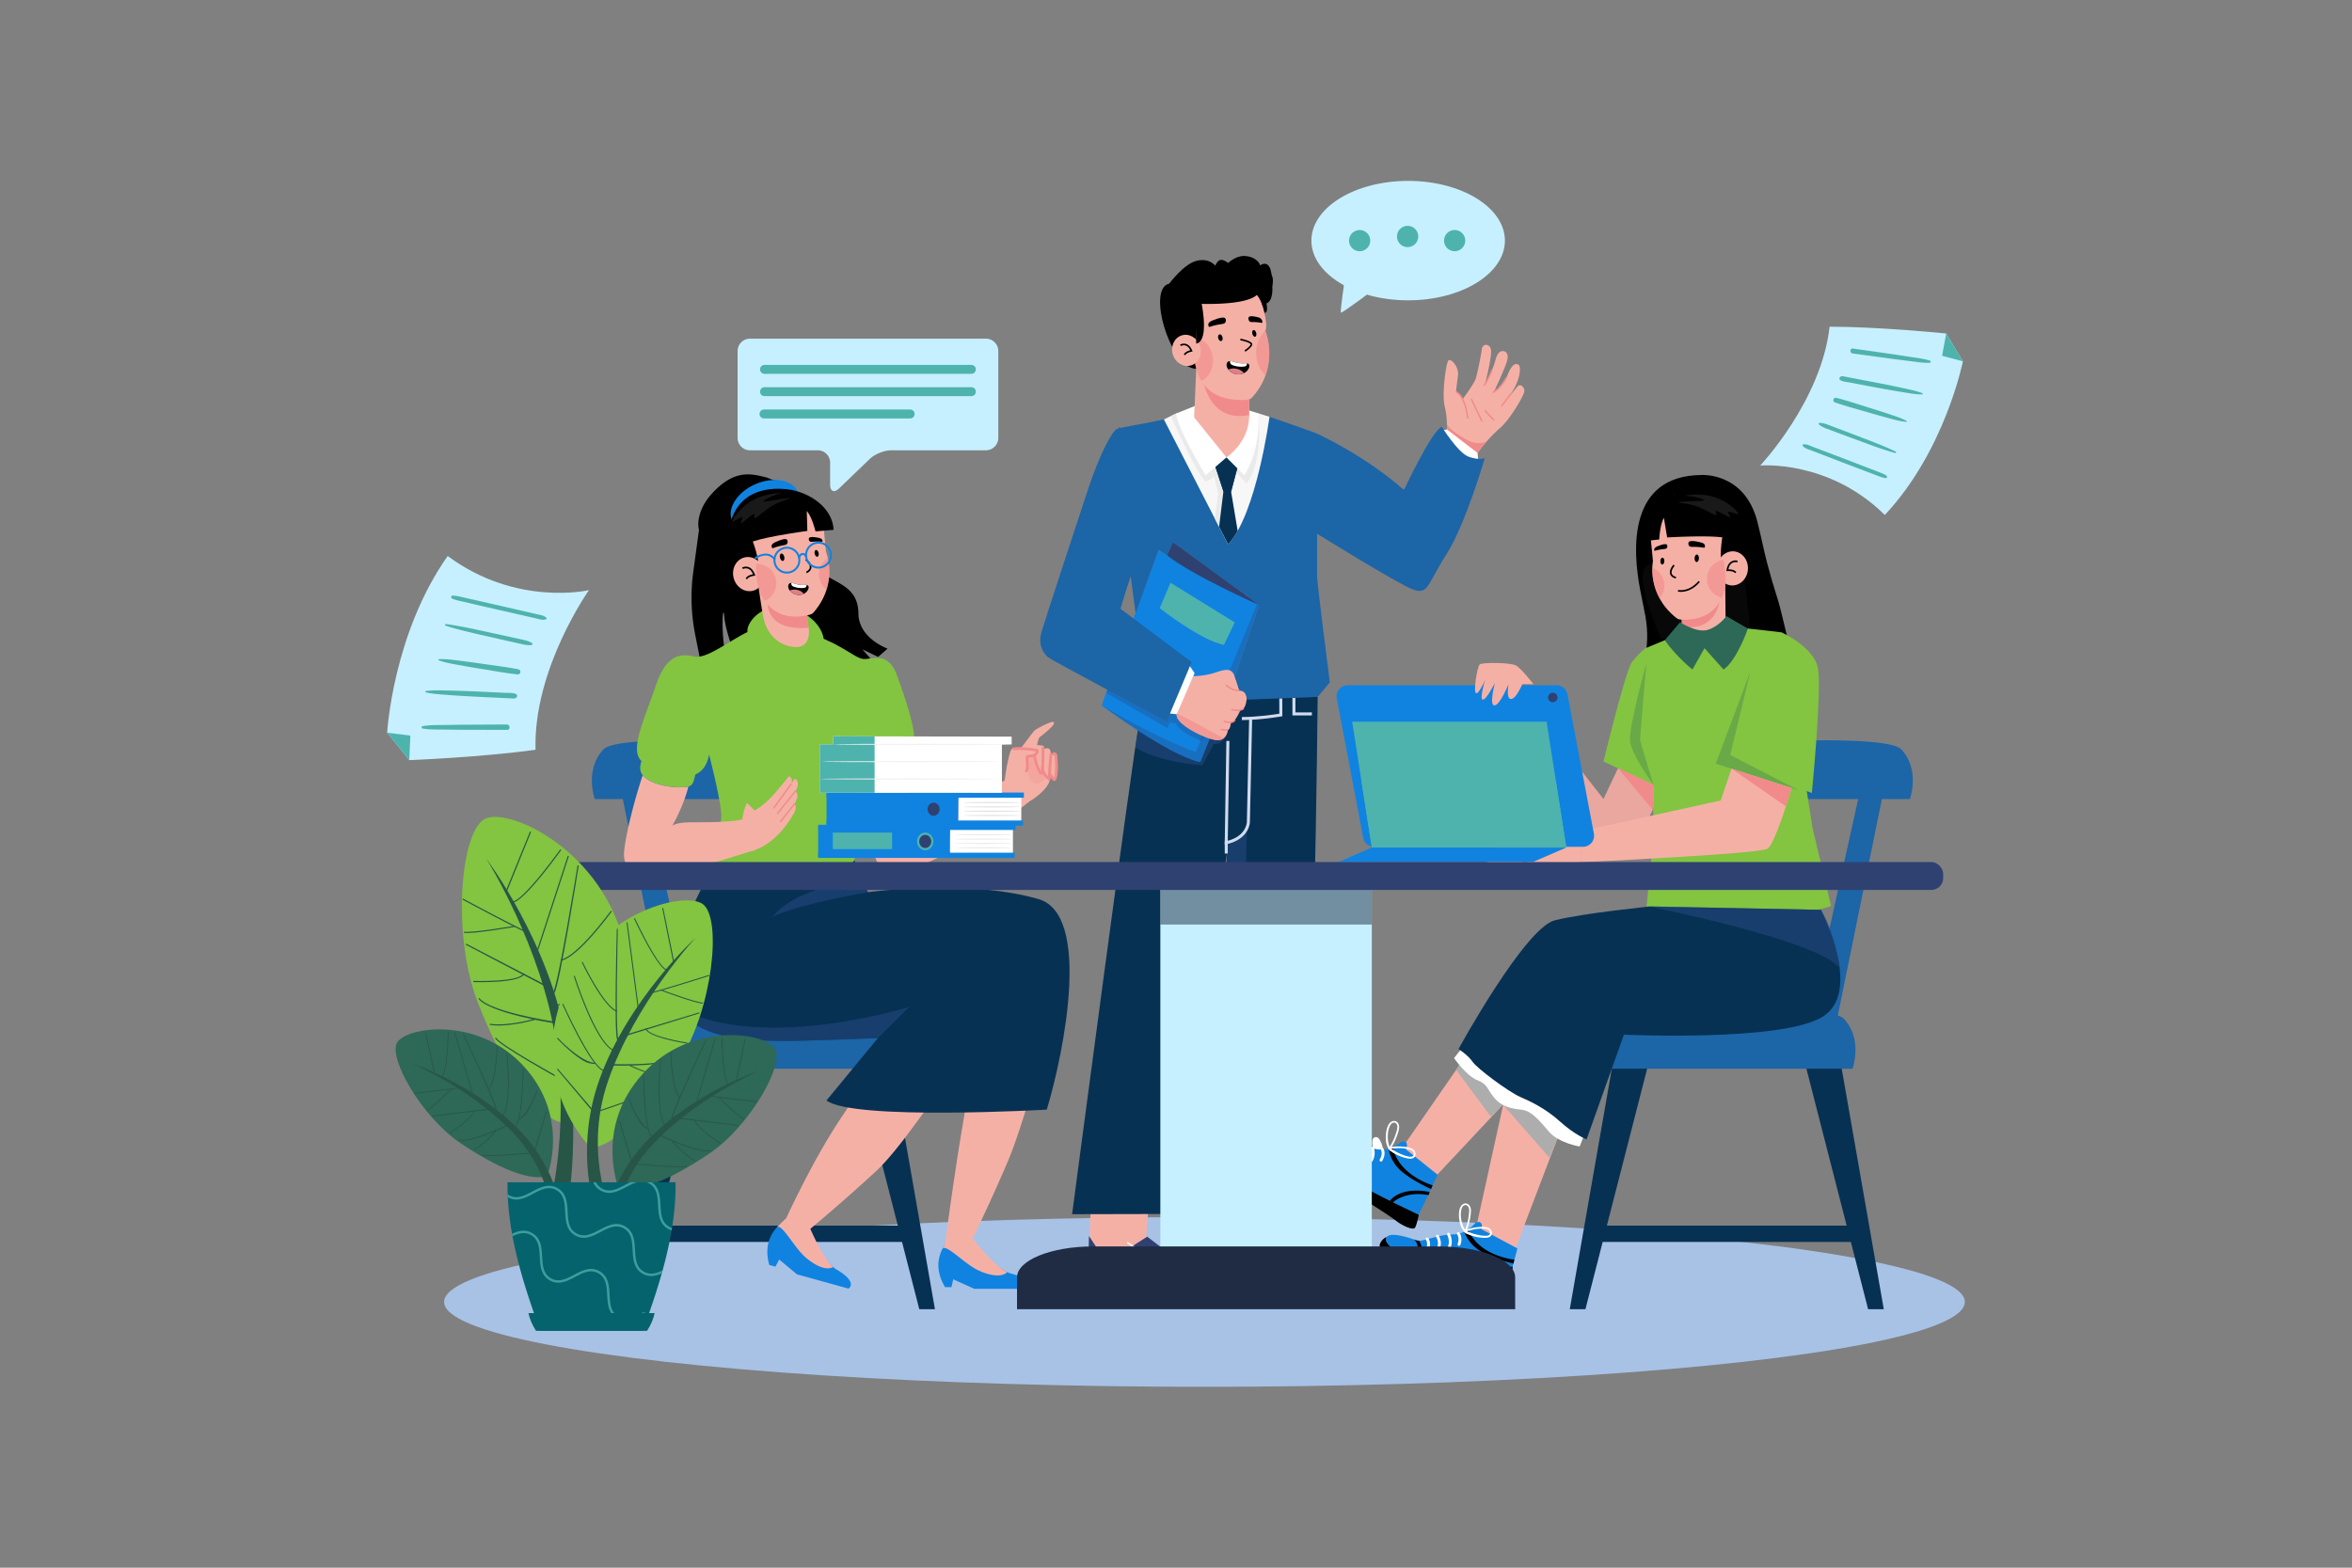 <svg xmlns="http://www.w3.org/2000/svg" viewBox="0 0 4680 3120" id="account-managers-liaise-between-the-agency-and-client"><rect x="0" y="0" width="4680" height="3120" fill="#808080" stroke="none"/><g data-name="6"><rect width="4680" height="3120" fill="#ffffff" data-name="6" opacity="0"/><ellipse cx="2396.65" cy="2591.12" fill="#a8c2e6" rx="1512.97" ry="168.88"/><polygon fill="#1c65a7" points="1334.29 2057.04 1235.53 1571.9 1282.39 1571.9 1391.62 2065.31 1334.29 2057.04"/><path fill="#1c65a7" d="M1200.85,1491.27c19.48-20.52,158-20.25,290-15v114.1H1183.5S1162.38,1531.77,1200.85,1491.27Z"/><polygon fill="#073153" points="1771.07 2094.85 1860.36 2605.61 1829.19 2605.61 1704.27 2118.69 1771.07 2094.85"/><polygon fill="#073153" points="1324.82 2094.85 1235.53 2605.61 1266.7 2605.61 1391.62 2118.69 1324.82 2094.85"/><rect width="527.71" height="32.45" x="1282.39" y="2439.24" fill="#073153" transform="rotate(180 1546.25 2455.47)"/><path fill="#1c65a7" d="M1857.71,2027.5s-504.06-40.63-542.64,0-17.39,99.41-17.39,99.41h573.89Z"/><path fill="#f5b0a6" d="M2048.09,1595.1c-72,60.65-254.1,159.13-285.26,142.25-38.57-20.89-67.49-225-67.49-225l99-11.85s19.88,100.23,23.09,127.55c44.31-17.45,138.69-63.18,179.82-73.41Z"/><path d="M1383.37,1263.57l18.83,94.79c93.18,48.39,338.43-38.13,338.43-38.13l-24.57-27.88,31.18,15,18.86-16.42s-57.53-20.44-58-69.77-35.78-57.72-70.45-79-17.46-14.44-27.9-102.32c-8.2-69-47.89-81.35-64.59-83.49a58,58,0,0,1-18.09-5.6c-12.57-3.25-25.32-6.61-38.84-6.61-21.52,0-45,8.51-72.75,39.48-24.37,27.18-28.75,56.15-24.63,71l-11.28,82.75A381.86,381.86,0,0,0,1383.37,1263.57Zm57.84-36.43c3.13,40.7,43.06,134.65,43.06,134.65l-20.22,2.18C1428.83,1306,1438.07,1186.43,1441.21,1227.14Z" fill="#000000"/><ellipse cx="1522.27" cy="1007.82" fill="#1083e0" rx="71.54" ry="48.19" transform="rotate(-23.58 1522.15 1007.766)"/><path fill="#f5b0a6" d="M1960,1951.09c2.21,8.4-22.48,158.32-44.69,289.11-17.61,103.37-34.91,236.12-34.91,236.12l47.17,4.33s36.11-71.77,76.82-167c28-65.13,59.24-182.66,81.27-254.25,28.94-93.72,44.16-179.65,23.28-223.37-4.34-9.2-10.44-16.63-18.32-21.77a4.46,4.46,0,0,0-1-.62c-1.07-.71-2.13-1.41-3.28-2.12-31-17.88-80.53-27.7-137.26-32.39-102-8.32-227.17,0-308.32,7.7-50.7,4.78-84.16,9.29-84.16,9.29L1490.32,2043q32.92-1.18,64.42-4C1790.23,2018.52,1956.43,1937.37,1960,1951.09Z"/><path fill="#1083e0" d="M1530.68,2517.5l12.22,3.37,7.57-14.14,35.37,29.45,102.42,28.37s20.83-11.86-24.34-38.42a37.58,37.58,0,0,1-6.17-4.56c-22.64-19.4-48.24-70.85-48.24-70.85l-56.2-15.57a73.9,73.9,0,0,0-6.85,6.83C1536.89,2452.64,1519.1,2475.66,1530.68,2517.5Z"/><path fill="#f5b0a6" d="M1546.46,2442a1.43,1.43,0,0,1,0,.17c9.72-6.22,33.42,39.47,54.73,58.69,19,17.12,42.51,28.86,56.61,20.73-22.64-19.4-48.79-84-48.79-84l-45.19-12.53S1550.57,2437.42,1546.46,2442Z"/><path fill="#1083e0" d="M1880.52,2561.7h12.68l3.52-15.65,41.94,18.94H2045s16.9-17-33.72-30.53a38.25,38.25,0,0,1-7.17-2.75c-27-12.65-65.4-55.39-65.4-55.39h-58.31a73.44,73.44,0,0,0-4.78,8.4C1869.2,2497.54,1858.19,2524.47,1880.52,2561.7Z"/><path fill="#f5b0a6" d="M1875.57 2484.71v.18c7.7-8.58 42.74 29.11 68.4 42 22.93 11.41 48.68 16.46 60.09 4.86-27-12.65-69.43-67.91-69.43-67.91h-46.9S1878.31 2479.23 1875.57 2484.71zM1832.84 1979.06c1.08-6.32-36.28-8.58-98.11-16.34 0 0 110.26-171.6 158.59-145 49.84 27.51 91 56.77 112 85.76.76 1.12 1.44 2.2 2.12 3.28a3.92 3.92 0 01.63 1c5.09 7.91 7.61 17.19 7.8 27.36 1.15 48.44-47.93 120.6-112.71 194.25-49.42 56.29-109.27 154.85-161.46 202.82-76.13 70.2-138.46 120.89-138.46 120.89l-41.26-23.27s53.33-118.18 111.73-205.26C1747.49 2114.29 1831.41 1987.63 1832.84 1979.06z"/><path fill="#073153" d="M2082.9,2208.38s-385.54,22.08-438.39-18.23L1746.81,2066s-139.89,5.68-183.41,5.68c-122.53,0-183.1-19.08-207.82-62.93-10.4-18.45-14.46-41.29-14.11-68.94,1.16-93.35,86.11-228.92,86.11-228.92l201.77,1.07,70.6.38,27,63.35s194.89-27.8,339.35,13.61C2171.33,1819.41,2118.6,2089.35,2082.9,2208.38Z"/><path fill="#294c89" d="M1808.87 2004.07L1746.81 2066s-139.89 5.68-183.41 5.68c-122.53 0-183.1-19.08-207.82-62.93C1521.82 2093.57 1808.87 2004.07 1808.87 2004.07zM1727 1775.7s-134.43 22.78-189.83 48.54c0 0 19.62-25 57.28-41.19 34.36-14.76 84.42-29.82 65.78-68.86l39.75-1.84z" opacity=".5"/><path fill="#83c441" d="M1794.37 1500.53c4.82 19.88 10.84 25.31-10.25 35.55s-79.54 18.68-97 10.85-1.2-49.42 3-48.81S1794.37 1500.53 1794.37 1500.53zM1278.9 1543l.23.3c15.09 18.07 56.66 24.7 77.76 23.49 5.57-.33 9.74-.59 13-1.48 9.09-2.39 11-9.38 15.91-34.68 0 0-96.39-31.33-98.23-32.54S1264.3 1525 1278.9 1543z"/><path fill="#83c441" d="M1274.31,1512.39c14,16.17,47.63,28,75.49,31.1,13.61,1.54,25.88,1,33.79-2.2,24.12-9.61,27.33-40.16,27.33-40.16s19.26,73.92,24.08,114.08-30.51,80.35-17.65,98c65.88,51.44,199.25,43.41,247.44,20.9s35.37-20.9,32.15-57.84-9.64-43.41,22.51-151c49-4.82,64.27-1.61,90-24.12,4.2-3.67,6.86-8.92,8.27-15.38,7.32-33.07-17.58-97.48-32.38-140.49-17.68-51.41-51.41-32.15-67.49-33.76s-42.12-27.52-91.6-45c-27.33-9.64-98-19.29-126.93-12.86s-90,59.45-117.33,53-56.23-4.82-77.13,57.87S1253.44,1488.27,1274.31,1512.39Z"/><path fill="#83c441" d="M1596.11,1219.11c20.06,9.28,42.82,32.43,43.39,57.85.37,16.74-13.82,39-25.31,35-10.87-3.81-22.3-28.92-31.94-15.66s-18.68,39.16-50,16.87-51.22-46.4-43.38-66.89S1532.23,1189.58,1596.11,1219.11Z"/><path fill="#f5b0a6" d="M1578,1287.42c-37.75-4.82-53.83-36.15-57.87-53.84-3.27-12.63-8.4-48.9-10.48-63.29l99.82,25.62a95.85,95.85,0,0,0-2.85,16.64,126.51,126.51,0,0,0,2.44,36.73c.17.76.28,1.17.28,1.17S1615.81,1292.24,1578,1287.42Z"/><path fill="#83c441" d="M1594.9,1740.2a1.65,1.65,0,0,1-1.61-1.34c-6.8-36.07.19-73.34,8.29-116.51,6.41-34.15,13.67-72.85,15.79-118.88,4.14-90.1-11-145.19-21.1-181.65-1.54-5.58-3-10.85-4.16-15.53a1.64,1.64,0,0,1,3.18-.8c1.16,4.64,2.61,9.9,4.14,15.46,9.5,34.43,25.38,92,21.22,182.67-2.13,46.26-9.42,85.08-15.84,119.34-8,42.84-15,79.83-8.29,115.29a1.65,1.65,0,0,1-1.31,1.92A1.63,1.63,0,0,1,1594.9,1740.2Z"/><path fill="#83c441" d="M1574.42 1343.85c0 6.32 4.58 11.45 10.24 11.45s10.24-5.13 10.24-11.45-4.58-11.45-10.24-11.45S1574.42 1337.53 1574.42 1343.85zM1587.07 1481.85c0 6.32 4.59 11.45 10.24 11.45s10.25-5.13 10.25-11.45-4.59-11.45-10.25-11.45S1587.07 1475.52 1587.07 1481.85zM1584.66 1410.74c0 6.32 4.59 11.45 10.24 11.45s10.25-5.13 10.25-11.45-4.59-11.45-10.25-11.45S1584.66 1404.42 1584.66 1410.74zM1581 1566.21c0 6.33 4.59 11.45 10.25 11.45s10.24-5.12 10.24-11.45-4.58-11.45-10.24-11.45S1581 1559.89 1581 1566.21zM1565.38 1647c0 6.32 4.58 11.45 10.24 11.45s10.25-5.13 10.25-11.45-4.59-11.45-10.25-11.45S1565.38 1640.64 1565.38 1647z"/><path fill="#83c441" d="M1349.8,1543.49c13.61,1.54,25.88,1,33.79-2.2,24.12-9.61,27.33-40.16,27.33-40.16s19.26,73.92,24.08,114.08-30.51,80.35-17.65,98c65.88,51.44,199.25,43.41,247.44,20.9s35.37-20.9,32.15-57.84-9.64-43.41,22.51-151c49-4.82,64.27-1.61,90-24.12,4.2-3.67,6.86-8.92,8.27-15.38-7.41,6.16-17.75,12.56-31.17,14.17-30.15,3.61-38.58-14.47-67.52-142.22,3.65,50.62-21.68,118.11-55.41,138.61s-29.33,43.37-12.07,60.27,28.93,30.12,24.11,61.45,6,57.84,9.65,77.13-60.27,31.33-109.68,39.77-110.89-18.08-119.33-32.52,0-68.7,12.08-91.6,21.68-36.15,21.68-65.09-30.11-36.15-47-62.66-30.12-101.25-30.12-101.25-1.21,31.33-4.82,68.7C1404.92,1483.65,1377.06,1525.25,1349.8,1543.49Z" opacity=".3"/><path fill="#83c441" d="M1557.54,1717.47c0,6.32,4.59,11.44,10.25,11.44s10.24-5.12,10.24-11.44-4.58-11.45-10.24-11.45S1557.54,1711.14,1557.54,1717.47Z"/><path fill="#f5b0a6" d="M1500.91,1692.19c-43.63,12.91-163.77,53.26-197.67,50-37.36-3.61-63.87-9.65-61.45-45.81,2.2-33.1,22.57-111.64,37.11-153.34l.23.3c15.09,18.07,56.66,24.7,77.75,23.49,5.58-.33,9.75-.59,13-1.48-3.38,13.09-12.47,42.92-32.09,78,18.47-11.25,48.2-4,114.11-8.86a139.48,139.48,0,0,0,27.48-4.37Z"/><path fill="#f18a8b" d="M1609.1,1249.28c-73.88,6.38-82.24-34-82.24-53l82.65-.32a95.85,95.85,0,0,0-2.85,16.64A126.51,126.51,0,0,0,1609.1,1249.28Z"/><path fill="#333" d="M1494.44,1087.11l-.2-3.28c33.61-2,63.37-18.72,77.66-43.52,16.77-29.11,5.35-56.62,1.45-64.36l2.93-1.48c4.09,8.11,16,36.95-1.54,67.48C1559.91,1067.7,1529.14,1085,1494.44,1087.11Z"/><path fill="#f5b0a6" d="M1525.36,977.33c61.82-13.47,101.74,21.21,114.09,77.9,0,0,3.54,39.56,4,42.54.06.39,26.22,62.51-24.72,121.28-2.88,3.32-7.29,4.51-11.73,5.44-92.52,19.19-100.64-72.45-100.64-72.45-1.72-4.51-42.32-48.24-43.37-53.07C1450.69,1042.28,1463.54,990.8,1525.36,977.33Z"/><path d="M1605.33,1016.81l1.12,39.81s-76.18,10.18-108.47,21c0,0,21.61,57.11,5.42,63.67,0,0-64.2-.56-53.77-81.6s73.71-91.18,117.63-85.78,89.52,36.69,91.45,80.53l-36,3.16S1616,1029.11,1605.33,1016.81Z" fill="#000000"/><path d="M1565.61 1073.83c-4.52-4.16-25.37 6.35-26.21 6.92-6.43 4.3-3.8 8.67-2.75 10.1.62.84 3-.65 9.06-2.56 12.88-4.07 18.61-2.57 20.8-6.76C1567.81 1079.06 1567.4 1075.49 1565.61 1073.83zM1609.85 1070.74c2.64-4.31 20.31-.16 21.11.1 6 2 6.15 5.51 5.64 6.88-.3.8-2.53.16-7.75 0-11.12-.34-15.31 2.14-18-.69C1609.28 1075.37 1608.8 1072.46 1609.85 1070.74zM1605.22 1140.72c.34-.14 8.21-3.39 9.37-10.52.88-5.46-2.46-11.44-9.92-17.76l-2.16 2.56c6.4 5.42 9.44 10.49 8.77 14.65-.83 5.27-7.25 7.94-7.31 8z" fill="#000000"/><path fill="#f5b0a6" d="M1459.84,1150.39c4.77,18.27,22,29.58,38.52,25.26s26-22.62,21.23-40.88-22-29.57-38.53-25.26S1455.06,1132.13,1459.84,1150.39Z"/><path d="M1486.79,1152.83c2-4.7,10.82-6.58,14.06-6.91l2.13-.21-.73-2c-2.83-7.86-7-12.89-12.38-15a17,17,0,0,0-13.19.77l1.58,3a13.77,13.77,0,0,1,10.45-.57c4,1.53,7.23,5.24,9.65,11-4,.72-12.24,2.89-14.66,8.62Z" fill="#000000"/><g opacity=".6"><path fill="#f18a8b" d="M1505.78 1152.17a173.32 173.32 0 01-1.22-30.12 38.77 38.77 0 0117.29 74.18C1507.87 1175.55 1505.78 1152.17 1505.78 1152.17zM1647.24 1110.41a121.26 121.26 0 01-2.56 63.18 38.73 38.73 0 012.56-63.18z"/></g><path d="M1552 1110c1 4 3.65 6.87 6 6.31s3.5-4.3 2.53-8.35-3.66-6.88-6-6.31S1551 1105.93 1552 1110zM1621.07 1102.26c.87 3.69 3.33 6.27 5.48 5.76s3.18-3.92 2.3-7.61-3.33-6.27-5.48-5.76S1620.19 1098.57 1621.07 1102.26z" fill="#000000"/><path fill="#545454" d="M1555,981.55c2.26-.58-25.6-.84-50.44,10.5-31.79,14.51-49,43.83-47,46,1.58,1.69,16.45-10.73,19.21-7.86,1.91,2-3.69,9.34-2.26,10.54,2.57,2.15,23-20,26.58-17.25,1.57,1.21-1.59,6.11,0,7.42,2.92,2.45,16.25-13.11,36.39-24.72,18.41-10.61,33.46-12.69,33.11-14.14-.65-2.67-50.76,8.06-51.3,5.78C1518.85,995.88,1533.2,987.15,1555,981.55Z" opacity=".3"/><path d="M1569.76,1172.6a17.47,17.47,0,0,0,1.63,2.58,23.75,23.75,0,0,0,18.72,8.86,21.88,21.88,0,0,0,9.08-2.15,18.15,18.15,0,0,0,9.38-10c.84-2.44.75-5.65-1.77-7.11a6.6,6.6,0,0,0-1.91-.63,24.87,24.87,0,0,0-3.76,0,52.83,52.83,0,0,1-20.1-2.63,19.26,19.26,0,0,0-6.5-1.31,5.58,5.58,0,0,0-4.7,2C1567.61,1165.25,1568.11,1169.26,1569.76,1172.6Z" fill="#000000"/><path fill="#ffffff" d="M1574.53,1160.26a7.09,7.09,0,0,0,1,4.78,8.45,8.45,0,0,0,4.5,2.81,44.17,44.17,0,0,0,19.29,2.17,7,7,0,0,0,4.3-1.58,5.74,5.74,0,0,0,1.3-4.27,24.87,24.87,0,0,0-3.76,0,52.83,52.83,0,0,1-20.1-2.63A19.26,19.26,0,0,0,1574.53,1160.26Z"/><path fill="#dd8085" d="M1571.39,1175.18a23.75,23.75,0,0,0,18.72,8.86,21.88,21.88,0,0,0,9.08-2.15c-2.08-3.54-6.11-5.93-10.19-7.17A26.33,26.33,0,0,0,1571.39,1175.18Z"/><path fill="#f5b0a6" d="M2100,1550.62c-2.74,1.45-8.71-6.5-8.71-6.5l-4.51,14.68c-11.07,21.07-38.7,36.3-38.7,36.3s-24.32,9.53-41.12,30.83l-28.84-51.44c9.1-9.11,16.42-16.71,21.06-22,0,0,5.07-41.18,12.26-59a8.28,8.28,0,0,1,7-5.15l14.53-1.2s20.85-28,24.45-32.27,35.91-20.88,39.13-17.81c5.93,5.64-27.29,29.09-28.64,31s-4.5,14.68-4.5,14.68,8.11,1,11.13,1.12,4.09,6.61,4.09,6.61,4.57-2.42,8.55-.43,3.77,12.63,3.77,12.63,8.07-1.35,9.74.7S2102.76,1549.17,2100,1550.62Z"/><path fill="#f18a8b" d="M2017.17,1492.94a184.09,184.09,0,0,1,45.85,3l-1.91-1.91c.57,2.55-1.69,4.93-3.84,6.07-3.19,1.69-7.15,1.71-10.65,2.17-1.95.27-3.81.78-4.89,2.58-1,1.62-.85,3.87-.84,5.69,0,3.67.46,7.32.63,11,.18,3.88.09,7.9-1.66,11.45a2.82,2.82,0,0,0,1,3.75,2.78,2.78,0,0,0,3.75-1c3.6-7.33,2.16-15.24,1.82-23,0-.86-.06-1.72-.05-2.58s.18-1.75.11-2.48c.06.56-.54.09-.08.2a4.17,4.17,0,0,0,.95-.18c1-.14,2-.23,2.94-.34,4-.47,8.17-1.1,11.46-3.61,3.47-2.65,5.63-6.73,4.65-11.13a2.69,2.69,0,0,0-1.92-1.91,190,190,0,0,0-47.3-3.23,2.79,2.79,0,0,0-2.74,2.73,2.76,2.76,0,0,0,2.74,2.74Z"/><path fill="#f18a8b" d="M2055.92,1504.89a98.68,98.68,0,0,0,4.42,17.91c1,2.91,2.18,5.78,3.45,8.6a58.06,58.06,0,0,0,4.21,8.19c1.83,2.74,5.54,3.4,7.55.45,1.59-2.33,1.33-5.67,1.52-8.35q.69-10.1.95-20.23.3-11.36,0-22.73c-.07-3.51-5.54-3.53-5.47,0q.39,18-.57,36.06-.24,4.44-.56,8.87a17.84,17.84,0,0,1-.39,3.23c.08-.31,0,.18-.09.16s.58-.41.66-.43c1.13-.28,1.35.72.63-.55a91.11,91.11,0,0,1-6.65-14.73,97.66,97.66,0,0,1-4.42-17.91c-.22-1.46-2.07-2.27-3.37-1.91a2.81,2.81,0,0,0-1.91,3.37Z"/><path fill="#f18a8b" d="M2088.23,1501.31l-3.51,48.82,4.11-2.36a28.82,28.82,0,0,1-12-20.62,2.81,2.81,0,0,0-2.73-2.74,2.76,2.76,0,0,0-2.74,2.74,34.7,34.7,0,0,0,14.76,25.34c1.84,1.28,4-.46,4.12-2.36l3.51-48.82a2.76,2.76,0,0,0-2.73-2.74,2.8,2.8,0,0,0-2.74,2.74Z"/><path fill="#f18a8b" d="M2087,1541.85a44.68,44.68,0,0,0,4.1,6.7c1.45,1.94,3.27,4.94,5.79,5.55,2.92.71,4.88-1.87,5.6-4.35a61.78,61.78,0,0,0,1.63-8.32c1.58-11.3.89-22.69,0-34-.23-2.89-.18-6.3-2.34-8.54-2-2.08-5.72-2.53-7.76-.23-2.33,2.63,1.53,6.51,3.87,3.87.15-.17.57-.61-.26,0-.26.2.07-.2,0,0,.09-.24.22.14,0,0s.22.11.21.1c-.14-.21.1.16.16.28a4,4,0,0,1,.31,1.13,60.64,60.64,0,0,1,.53,6.17c.34,4.5.62,9,.71,13.52a114.24,114.24,0,0,1-.4,13.21c-.21,2.18-.5,4.34-.9,6.49-.2,1.08-.42,2.16-.67,3.23a16.29,16.29,0,0,0-.65,2.28c.06.24-.27,0,.24-.06.08,0,1.21-.22,1.2-.06,0-.18-.79-.88-.95-1.07-.71-.81-1.38-1.65-2-2.52a43.42,43.42,0,0,1-3.71-6.18,2.76,2.76,0,0,0-3.74-1,2.8,2.8,0,0,0-1,3.75Z"/><path fill="#f18a8b" d="M2043.05,1507.65q.79,11.25,1.58,22.5c.4,5.79.83,11.68,3,17.06s6.41,10.25,12,11.66c7.69,1.93,15.52-3,20.64-9a4.37,4.37,0,0,0,1.27-2.48,4.52,4.52,0,0,0-.83-2.42l-6.67-11.58c1.55,1.68-1.07,4.49-3.28,3.92s-3.48-2.83-4.44-4.9a159.88,159.88,0,0,1-9.72-26.89,3.43,3.43,0,0,0-1.39-2.37,3.07,3.07,0,0,0-1.53-.23,18.35,18.35,0,0,0-11.29,4.45Z" opacity=".3"/><path fill="#f5b0a6" d="M1480.69,1613s3-11.15,6-14.87l14.82,14.87s18.93-9.29,41.29-35.5,26.79-32.55,26.79-32.55,9.63,2.16,4.87,15l7-10.31s12.7,4.46,1.81,24.25c0,0,5.22,7.53,2.73,14.5a72.47,72.47,0,0,1-4.77,10.88s4.31,7.81.23,15.61-33.41,65.06-87.69,79.5C1493.85,1694.34,1467.08,1659.83,1480.69,1613Z"/><rect width="60.47" height="2.85" x="1526.55" y="1582.98" fill="#f18a8b" transform="rotate(-54.09 1556.775 1584.397)"/><rect width="58.7" height="2.85" x="1535.63" y="1595.32" fill="#f18a8b" transform="rotate(-51.27 1564.833 1596.691)"/><rect width="46.83" height="2.85" x="1543.42" y="1616.21" fill="#f18a8b" transform="rotate(-51.8 1566.876 1617.644)"/><path fill="#1083e0" d="M1637.19 1130.18a26.73 26.73 0 1116.83-33.85A26.75 26.75 0 011637.19 1130.18zm-15.78-47a22.81 22.81 0 1028.89 14.36A22.84 22.84 0 001621.41 1083.22zM1574.3 1140.18a26.73 26.73 0 1116.83-33.85A26.75 26.75 0 011574.3 1140.18zm-15.78-47a22.81 22.81 0 1028.89 14.36A22.84 22.84 0 001558.52 1093.22z"/><path fill="#1083e0" d="M1604.64 1110h0a2 2 0 01-2.46-1.29c-.06-.19-1.61-4.88-5.23-4.22-4 .73-5 5.44-5 5.49a2 2 0 01-3.85-.73c.05-.3 1.46-7.41 8.13-8.62 5.63-1 8.79 4.08 9.67 6.92A2 2 0 011604.64 1110zM1541.71 1114.74a1.93 1.93 0 01-2.19-.69c-13-17.51-34.37-2.34-35.15-1.83a2 2 0 01-2.17-3.26c.22-.15 25.25-17.78 40.47 2.76a2 2 0 01-.41 2.74A1.68 1.68 0 011541.71 1114.74z"/><polygon fill="#f5b0a6" points="2171.35 2380.42 2164.66 2546.5 2367.57 2546.04 2369.39 2529.26 2280.52 2461.21 2287.1 2380.08 2171.35 2380.42"/><path fill="#2f4171" d="M2282.73,2461.2l-57.41,36.68c-10.13,10.14-24.47,10.49-32.79.81l-25.69-38.77-2.18,86.58,205.12-.46,1.82-16.79Z"/><path fill="#ffffff" d="M2301.48,2510.83a20.8,20.8,0,0,1-12.07-3.75l-47.31-33.37,1.58-2.24,47.31,33.37c9,6.33,22.14,3.17,29.35-7l.79-1.12,2.23,1.58-.79,1.12A26.25,26.25,0,0,1,2301.48,2510.83Z"/><polygon fill="#f5b0a6" points="2451.6 2373.9 2451.08 2546.5 2654 2546.04 2655.82 2529.26 2548.05 2459.33 2559.62 2373.59 2451.6 2373.9"/><path fill="#2f4171" d="M2550.26,2459.33l-38.52,38.55c-10.13,10.14-24.46,10.49-32.78.81l-27.88-49.84v97.65l205.13-.46,1.82-16.79Z"/><path fill="#ffffff" d="M2587.9,2510.83a20.77,20.77,0,0,1-12.06-3.75l-47.31-33.37,1.57-2.24,47.32,33.37c9,6.33,22.13,3.17,29.34-7l.79-1.12,2.24,1.58-.79,1.12A26.27,26.27,0,0,1,2587.9,2510.83Z"/><path fill="#073153" d="M2621.91,1386.9s-7.25,803.58-35,1022.7l-167.11.37,21.44-711.25s-104.05,694.41-115.2,717.34l-192.75.43s119.55-908.06,133.5-978.4,228.48-75.18,228.48-75.18Z"/><path fill="#294c89" d="M2259 1487.4c3.13-22.1 5.8-39.3 7.79-49.31 2.17-10.92 9.17-20.25 19.44-28.23l156.07 47.45s-7.55 26.59-26.86 23.15L2392.32 1523S2307.82 1518.26 2259 1487.4zM2441.26 1698.72s-.22 1.39-.58 3.74l.32-25.63c22.41.44 40.24-29.36 40.24-29.36l-22.12 762.41-39.3.09z" opacity=".5"/><polygon fill="#d1dbed" points="2571.69 1423.87 2571.61 1388.76 2577.61 1388.75 2577.67 1417.86 2610.36 1417.78 2610.37 1423.78 2571.69 1423.87"/><path fill="#d1dbed" d="M2471,1433.05v-6c32.38-.07,65.44-5.15,74.59-6.67l-.07-30.59,6,0,.08,35.65-2.47.44C2548.69,1425.93,2509.38,1433,2471,1433.05Z"/><path fill="#1083e0" d="M2305.47,1094.36,2192,1403.75s132.45,99.32,196.25,113.11l68.79-169.92,48.44-142.74-171.45-125.09-11.77,26.17Z"/><path fill="#2f4171" d="M2339.23,1439.43l-12-1-3.79,10.86-122.41-70.17h0l11.42-31.17,167.1,49.93s37.68,42.39,11.38,76.9C2391,1474.79,2346.34,1458.43,2339.23,1439.43Z" opacity=".3"/><path fill="#2f4171" d="M2388.29,1516.86c-63.8-13.79-196.25-113.11-196.25-113.11,125.28,73.44,187.36,92.72,187.36,92.72l121.89-294.16,4.23,1.89-48.44,142.74Z" opacity=".3"/><path fill="#f5b0a6" d="M2374.4 1345.57a145.19 145.19 0 0045.31-7.51c23.22-8 32.18-6.56 37.37 8.88l9.19 27.36s16.59-4 14.15 18.14-12.4 20.94-12.4 20.94-8.67 22-18.93 25.81c0 0-.91 11.82-5.88 13.83 0 0-2 22.41-23.2 20s-81.61-31.43-78.65-51.48S2374.4 1345.57 2374.4 1345.57zM2879.16 854.62a178.93 178.93 0 00-4.57-46.29c-5.86-25.38 2.72-83.15 6.86-90.13s22 10.65 19.57 29.33-3.67 29.38-3.67 32.37c0 0 12.06 10.18 13.52 13.91 0 0 22.24-29.67 25.64-40.51s10.48-45.95 12-58.28 16.47-11.61 18.36 1.83-12 68-12 68 15.5-27.67 20.43-47.1 12.72-19.82 17.39-18.71 10 5.58 5.65 20.53-26 60.92-26 60.92 17.85-10.87 27.69-34.79 16.78-22.32 21.36-19.83c6.86 3.71 3.2 38.82-25 71 0 0 15.94-18.38 22.14-26.65s13.9-.32 14.75 7.15-28.3 57.07-48.59 74.54-39.75 41.9-44.5 49.63C2940.16 901.53 2892 877 2879.16 854.62z"/><path fill="#f18a8b" d="M2940.16,901.53s-48.19-24.54-61-46.91c0,0,.21-3.58.06-9.51,7.12,10.42,26.05,23.52,43.66,32.31,14,7,27.07,4.43,35.07,1.41C2949.31,888.71,2942.66,897.46,2940.16,901.53Z"/><path fill="#ffffff" d="M2941.23,916.22l-1.07-14.69-61-46.91s-8.72.76-10.57,6S2898,928,2941.23,916.22Z"/><polygon fill="#ffffff" points="2365.11 1322.13 2376.97 1339.65 2341.36 1421.5 2325.49 1419.67 2365.11 1322.13"/><path fill="#1c65a7" d="M2619.92,862.66s95.54,43.1,173.71,112.63c0,0,54.72-117.62,75.24-125.88,0,0,32.49,52.21,53.67,59.63s31.75,3,31.75,3-37.68,130.65-76.55,191.47-35.51,81.73-67.91,68.86-195.29-114.08-195.29-114.08S2598.79,876.15,2619.92,862.66Z"/><path fill="#1c65a7" d="M2526.06,829.51s89.5,30.92,93.86,33.15c0,0,1.44,275.31.63,282.29s25.37,213,25.37,213l-24,28.92-141.49,5.54s2-17.18-14.15-18.14l-9.19-27.36,48.44-142.74-171.45-125.09-11.77,26.17-16.83-10.92-45.78,126.06-10.13-76.65-21.43,66.77,143,107.22-49.54,117.6s-229.33-121-236.82-127.92-20-22.86-12.55-48.76,65.94-203.28,91.5-281,49.94-120.59,59.07-124.1,58.07-10.82,93.11-18.87S2526.06,829.51,2526.06,829.51Z"/><path fill="#f7f7f7" d="M2503.64,822.59l22.42,6.92s-25.92,194-82.43,253.84L2315.89,834.71,2340.14,823Z"/><polygon fill="#eaeaea" points="2423.96 982.08 2414.69 943.77 2440.34 910.35 2443.63 1083.35 2417.29 1032.08 2423.96 982.08"/><path fill="#eaeaea" d="M2480.3,962.54l-37.44-42.24c-25.24,35.41-44.74,37.94-44.74,37.94-19.2-22.07-58.68-108.27-68.55-130.16l10.57-5.13,163.5-.36C2513.42,927.87,2480.3,962.54,2480.3,962.54Z"/><path fill="#073153" d="M2443.63,1083.35l-17.89-34.82,8.6-70.45-16.65-51.5,16.49-23.89,29.85,21-14.4,54.8,13.08,77.89C2456.79,1067,2450.44,1076.14,2443.63,1083.35Z"/><polygon fill="#073153" points="2434.18 902.7 2464.03 923.74 2449.63 978.54 2434.34 978.57 2434.29 978.53 2434.34 978.08 2417.69 926.58 2434.18 902.7"/><path fill="#ffffff" d="M2470.52,812.21l33.12,10.38s7.25,67.94-27.72,123.28l-35.57-35.52L2398.93,946S2344.37,856.3,2340.14,823l37.32-15Z"/><path fill="#f5b0a6" d="M2485.58,828c-.29,52.78-45.23,82.36-45.23,82.36l-63.57-78.89.68-23.46,107.68,9.57Z"/><g opacity=".3"><path fill="#1c65a7" d="M2218.55 1194.62c-21.2-16.38-64.81-35.7-64.81-35.7 12-5 68.94 25.24 68.94 25.24 4.9-34.86 60-146 60-146l3.18-109.78c26.92 69.39-9.92 247.45-9.92 247.45h0l-16.2 44.6-10.13-76.65-21.43 66.77c-47.14-17.33-86.78-22.71-86.78-22.71C2163.11 1175.08 2218.55 1194.62 2218.55 1194.62zM2621.91 1386.9l-141.49 5.54s2-17.18-14.15-18.14l-9.19-27.36 26.87-79.17c57.41-37.92 54.34 13.76 92.43 31.61 25.32 11.86 46.22-12.2 58.23-31.65 5.85 47.32 11.31 90.25 11.31 90.25z"/></g><path fill="#1c65a7" d="M2070.3,1279.72l259.37,136.44-8.09,19.2s-229.33-121-236.82-127.92A45.48,45.48,0,0,1,2070.3,1279.72Z" opacity=".3"/><path fill="#1c65a7" d="M2228.13,1212.21a1.88,1.88,0,0,1-.52-.08c-.56-.18-56.48-18.3-86.5-22.65a1.67,1.67,0,1,1,.48-3.31c27.38,4,75.88,19.2,85.41,22.24,4.21-14.4,35-118.24,58.7-158.52-1.92-5.92-14.93-46.62-20.75-80.12-2.84-16.38-9.81-41.67-18.65-67.64-8.27-24.3-16.24-43.49-20.3-48.87a1.67,1.67,0,1,1,2.67-2c9,11.93,33.36,82.1,39.58,118s20.72,79.93,20.87,80.37a1.67,1.67,0,0,1-.15,1.38c-25.23,42.2-58.89,158.87-59.23,160a1.69,1.69,0,0,1-.82,1A1.72,1.72,0,0,1,2228.13,1212.21Z"/><path fill="#1c65a7" d="M2620.11,900s2.37-7.23,14.82-7.75c0,0,.25,113.2-2.23,121,0,0,35.77,37,47.42,49s73.15,53.95,95.59,69.16,40.73,26.13,50.68,23.12c6.68-2,56.51-78.06,88.59-127.91-11.37,28.48-24.24,56.66-37.24,77-38.88,60.83-35.51,81.73-67.91,68.86-28.73-11.42-160-92.26-189.37-110.41Z" opacity=".3"/><path fill="#1c65a7" d="M2793.63,975.29s-68,35-73.36,42.48c0,0,22.79-30.49,68.07-47.11Z" opacity=".3"/><path fill="#1c65a7" d="M2620.77 1061h0a1.68 1.68 0 01-1.66-1.69c0-.35.33-35-.12-52.72s-.59-126.39-.6-127.49a1.68 1.68 0 011.68-1.68h0a1.68 1.68 0 011.67 1.68c0 1.09.15 109.71.6 127.41s.12 52.48.12 52.83A1.68 1.68 0 012620.77 1061zM2723.68 1060.26a1.63 1.63 0 01-.68-.14 1.69 1.69 0 01-.85-2.22c5.73-12.77 19.32-30.77 40.39-53.5 15.64-16.87 29.8-30.2 29.94-30.33a1.67 1.67 0 112.29 2.44c-.56.53-56.23 53-69.56 82.76A1.68 1.68 0 012723.68 1060.26z"/><rect width="34.17" height="2.89" x="2980.68" y="793.27" fill="#f18a8b" transform="rotate(-52.49 2998.016 794.663)"/><path fill="#f18a8b" d="M2970.82 782.54l-1.27-2.59c16.13-7.92 26.71-29.46 26.82-29.68l2.6 1.26C2998.52 752.45 2987.86 774.18 2970.82 782.54zM2954 768.34l-2.27-1.78c7.41-9.44 15.58-30.48 15.66-30.69l2.69 1C2969.78 737.79 2961.71 758.56 2954 768.34zM2919.28 833.3c-5.69-46-22.2-52-22.37-52l.87-2.75c.75.23 18.4 6.27 24.36 54.42z"/><rect width="2.88" height="49.85" x="2936.87" y="791.56" fill="#f18a8b" transform="rotate(-25.25 2937.864 816.464)"/><rect width="2.89" height="27.56" x="2962.1" y="812.69" fill="#f18a8b" transform="rotate(-43.36 2963.723 826.452)"/><path fill="#f18a8b" d="M2420,1473c-21.17-2.44-81.61-31.43-78.65-51.48.08-.51.24-1.13.35-1.69,15,6.4,73,38.23,93.3,49.41C2431.59,1472,2426.79,1473.77,2420,1473Z" opacity=".6"/><path fill="#f18a8b" d="M2464.61 1375.79c-15 0-25.9-11.26-26.38-11.76l2.08-2c.11.12 11.42 11.68 25.87 10.82l.17 2.88C2465.77 1375.78 2465.19 1375.79 2464.61 1375.79zM2462.35 1415.22a49.45 49.45 0 01-12.76-1.9l.75-2.79c17.9 4.81 23.14-1.58 23.19-1.64l2.31 1.73C2475.66 1410.86 2472.3 1415.22 2462.35 1415.22zM2447.39 1439.14a39.54 39.54 0 01-12.94-2.67l1-2.72c9.83 3.51 15 2.67 17.55 1.36a5.56 5.56 0 002.91-3l2.79.76a8.36 8.36 0 01-4.25 4.74A14.9 14.9 0 012447.39 1439.14zM2441.14 1454.61a70.89 70.89 0 01-12.26-1.65l.63-2.81c2.69.59 10.35 2 13.43 1.45l.53 2.83A12.46 12.46 0 012441.14 1454.61z"/><path fill="#2f4171" d="M2505.52,1204.2s-131.05-57.75-183.22-98.92l11.77-26.17Z"/><path fill="#4eb3ad" d="M2456.84,1238.66l-127.74-78.88-21.5,50.58s80.43,63.55,127.76,73.15Z"/><path fill="#d1dbed" d="M2436.91,1680.77l3.34-206.14,6,.09L2443,1673.27c36.59-9.41,38-36.46,38-36.74l4.54-207,6,.13-4.54,207.07c0,.4-.4,8.81-6.42,18.35-5.47,8.68-16.86,20-40.06,25Z"/><rect width="6" height="24.65" x="2437.01" y="1674.06" fill="#d1dbed"/><path fill="#f5b0a6" d="M2485.58,710.12V828c0,10-24.46,18-54.64,18s-54.65-8-54.65-18l5-117.87Z"/><path fill="#f18a8b" d="M2485.58,764.13l-.51,61.94c-75.12,14.8-88.8-60.84-90.08-63.31l87.27-.08Z"/><path d="M2384.93,733.07c-50.84,13.36-106.07-158.1-58.41-168.56,0,0,28.84-39.16,54.42-45.43s37.17,9.65,37.17,9.65,4.83-12.06,12.07-11.58,13.52,6.27,13.52,6.27,15.45-15,33.31-14,28.48,11.1,30.41,18.82c0,0,19-15.06,22.83,19.21,1.75,15.44,1.31,22.77,1.31,22.77s2.9,28-11.59,33.78c0,0,4.35,18.34-3.41,18.39Z" fill="#000000"/><path fill="#f5b0a6" d="M2405.7,546.47c55.4-9.13,90.16,7.78,107.34,64.74.87,2.88,1.54,5.81,2.26,8.74,3.39,13.78,6.11,30.66,2.48,38.46,0,0,29.89,71.82-27.37,133.68-6.53,7-38.08,3.26-46.91,1.5-74.47-14.89-67-96.78-67-96.78-1.66-4.95-29.29-6.85-30.87-12C2330.41,635.65,2338,557.62,2405.7,546.47Z"/><path fill="#f18a8b" d="M2499.35 702.39c0 18.13 7.3 34.29 18.7 44.87 17-47.19-.27-88.85-.27-88.85.15-.31.26-.65.39-1C2506.7 668 2499.35 684.2 2499.35 702.39zM2380.2 674.48c-10.15 0-19.22 5.78-25.37 14.88 8.72 2.33 20.57 4.26 21.64 7.45 0 0-3 33.21 14.06 61.18 13.45-5.57 23.18-21.68 23.18-40.71C2413.71 693.64 2398.7 674.48 2380.2 674.48z" opacity=".6"/><path d="M2437.64 633.17c-4.71-4.71-27.75 5.77-28.69 6.34-7.14 4.38-4.49 9.23-3.41 10.83.63.93 3.29-.57 9.92-2.38 14.13-3.85 20.27-2 22.83-6.42C2439.8 638.92 2439.51 635 2437.64 633.17zM2484.62 631.39c2.64-4.84 20.46.45 21.27.83 6.12 2.9 6.29 8.4 5.78 10-.3.92-2.56-.05-7.82-.73-11.22-1.46-15.44 1.07-18.16-2.53C2484.08 636.81 2483.58 633.32 2484.62 631.39zM2424 673.22c1 3.66 3.63 6.13 6 5.52s3.45-4.07 2.49-7.74-3.62-6.13-6-5.52S2423 669.55 2424 673.22zM2491.92 664.51c1 3.66 3.46 6.17 5.59 5.61s3.08-4 2.13-7.62-3.46-6.17-5.59-5.61S2491 660.86 2491.92 664.51z" fill="#000000"/><path d="M2513,611.21s38.67-61.49,7.87-70.77-82.78-28.12-132.4,1-63.25,64.89-70.65,76.08c-9.47,14.31,19.25,70.56,38.2,104.45,6.05,10.81,17.07,8.76,21.67-2.74l-2.21-5.35,4.3-23.07,2.88-86.32S2477,609.28,2500.9,587A63.34,63.34,0,0,1,2513,611.21Z" fill="#000000"/><path fill="#f5b0a6" d="M2333.81,705.94c5.26,16.45,21.57,25.95,36.45,21.2s22.66-21.93,17.41-38.39-21.57-26-36.45-21.21S2328.56,689.48,2333.81,705.94Z"/><path d="M2358.64 706.88c1.58-4.36 9.52-6.49 12.45-7l2-.31-.81-1.91c-3-7.07-7-11.47-12.09-13.1a15.66 15.66 0 00-12.1 1.35l1.68 2.76a12.53 12.53 0 019.46-1c3.68 1.2 6.79 4.38 9.26 9.47-3.64.88-11 3.27-12.93 8.61zM2387 584.64s23.4 93.69-6.79 99.11l-1-82.51zM2477.92 699.92c.39-.23 9.5-5.7 13.29-12.37a4 4 0 00.17-3.78c-2.63-5.65-19.67-9.1-23.06-9.73l-.59 3.17c7.75 1.45 19.31 4.87 20.72 7.92a.77.77 0 010 .82c-3.36 5.92-12 11.14-12.13 11.19zM2442.23 732.44a19.7 19.7 0 001.82 2.86 26.35 26.35 0 0020.82 9.85 24.23 24.23 0 0010.1-2.39c4.91-2.42 8.81-6.37 10.43-11.1.93-2.71.84-6.28-2-7.9a7.34 7.34 0 00-2.12-.7 26.53 26.53 0 00-4.18 0 58.63 58.63 0 01-22.36-2.92 21.37 21.37 0 00-7.23-1.46 6.22 6.22 0 00-5.23 2.28C2439.85 724.26 2440.4 728.72 2442.23 732.44z" fill="#000000"/><path fill="#ffffff" d="M2447.54,718.71a7.86,7.86,0,0,0,1.08,5.32,9.35,9.35,0,0,0,5,3.12,49.28,49.28,0,0,0,21.45,2.42c1.72-.2,3.57-.55,4.78-1.76a6.41,6.41,0,0,0,1.45-4.75,26.53,26.53,0,0,0-4.18,0,58.63,58.63,0,0,1-22.36-2.92A21.37,21.37,0,0,0,2447.54,718.71Z"/><path fill="#dd8085" d="M2444.05,735.3a26.35,26.35,0,0,0,20.82,9.85,24.23,24.23,0,0,0,10.1-2.39c-2.31-3.93-6.8-6.6-11.33-8A29.31,29.31,0,0,0,2444.05,735.3Z"/><polygon fill="#1c65a7" points="3649.58 2057.04 3748.34 1571.9 3701.48 1571.9 3592.25 2065.31 3649.58 2057.04"/><path fill="#1c65a7" d="M3783,1491.27c-19.48-20.52-158-20.25-290-15v114.1h307.36S3821.49,1531.77,3783,1491.27Z"/><polygon fill="#073153" points="3212.81 2094.85 3123.52 2605.61 3154.68 2605.61 3279.6 2118.69 3212.81 2094.85"/><polygon fill="#073153" points="3659.05 2094.85 3748.34 2605.61 3717.17 2605.61 3592.25 2118.69 3659.05 2094.85"/><rect width="527.71" height="32.45" x="3173.77" y="2439.24" fill="#073153"/><path fill="#1c65a7" d="M3126.17,2027.5s504-40.63,542.63,0,17.4,99.41,17.4,99.41H3112.31Z"/><path d="M3263.91,1175.51c4,20.66,8.28,40.5,10.24,51.62,11.68,66.2-10.24,113.55-10.24,113.55,85.7,48.31,317.5,30.73,317.5,30.73s-22.24-92.28-37.17-153.15c-8.55-34.85-13-40.57-28.49-99.49-6.34-24.14-11.42-51.46-19.12-81.16-25.66-99-112.13-92.25-112.13-92.25C3240.8,947.17,3247.39,1090.63,3263.91,1175.51Z" fill="#000000"/><path fill="#1d1d1d" d="M3462.64 1108.45s27.31 134.71 17 188-56.78-25.55-56.78-25.55l-9.24-130.59zM3305.55 1270.9s-42.45-90-36.4-131.24 106.33-6.42 106.33-6.42l-13.89 131.86z" opacity=".3"/><path fill="#f5b0a6" d="M3433.8,1257.48c-39.74,37.12-88.33,18.58-88.33,18.58l2.24-95.1L3421,1156.7l11.77-3.9Z"/><path fill="#f18a8b" d="M3421,1156.7s21.46,97.13-74.91,94l1.64-69.77Z"/><path fill="#333" d="M3432.28,1078l-.43-3.23c-33.15,4.4-65.33-6.2-84-27.65-21.89-25.19-16-54.18-13.66-62.47l-3.14-.88c-2.44,8.68-8.62,39.07,14.33,65.49C3364.77,1071.56,3398.05,1082.58,3432.28,1078Z"/><path fill="#f5b0a6" d="M3381.26,976.91c-62.82-1.38-95.13,40-96.39,97.63,0,0,4.07,39.23,4.14,42.23,0,.39-13.67,65.91,47.16,113.51,3.44,2.69,8,3,12.47,3.07,93.83,1.11,84.31-89.76,84.31-89.76.82-4.71,32.08-55.06,32.19-60C3466.4,1026,3444.08,978.28,3381.26,976.91Z"/><path d="M3310.82 1030.6l6.48 39s76.19-4.56 109.73-.12c0 0-10.2 59.78 6.82 63.09 0 0 62.47-12.75 36.9-89.76s-89.19-74.85-131-61.24-80.28 52.78-73.82 95.89l35.68-3.77S3302.76 1044.62 3310.82 1030.6zM3350.71 1177.4a33.9 33.9 0 01-12.17-.11l.78-3.24c.86.2 21.17 4.72 40.52-17.87l2.52 2.16C3371 1171.62 3359.2 1176.1 3350.71 1177.4z" fill="#000000"/><path d="M3360.38 1078.62c3.61-4.92 25.93 1.37 26.86 1.76 7.08 3 5.36 7.73 4.6 9.33-.44.93-3.06-.06-9.31-.78-13.34-1.52-18.63 1-21.57-2.63C3359.23 1084.13 3359 1080.58 3360.38 1078.62zM3316.67 1084c-3.39-3.7-19.83 3.71-20.56 4.11-5.53 3.07-5 6.54-4.19 7.78.45.73 2.5-.32 7.56-1.47 10.77-2.44 15.33-.82 17.41-4.09C3318.11 1088.43 3318 1085.49 3316.67 1084zM3334.49 1151.35c-.36-.07-8.65-1.74-11.13-8.47-1.9-5.16.21-11.61 6.28-19.2l2.6 2.08c-5.21 6.51-7.2 12-5.77 16 1.82 5 8.58 6.35 8.65 6.36z" fill="#000000"/><path fill="#f5b0a6" d="M3478,1133.14c-1.18,18.71-15.85,33-32.75,31.94s-29.64-17.1-28.46-35.81,15.84-33,32.74-32S3479.22,1114.42,3478,1133.14Z"/><path d="M3452.23,1140.64c-2.83-4.21-11.8-4.36-15-4.07l-2.12.2.33-2.1c1.27-8.21,4.37-13.9,9.23-16.93a16.84,16.84,0,0,1,13-1.76l-1,3.18a13.67,13.67,0,0,0-10.3,1.43c-3.59,2.25-6,6.48-7.3,12.58,4-.05,12.47.49,15.92,5.61Z" fill="#000000"/><g opacity=".6"><path fill="#f18a8b" d="M3433.59 1143.6a171.4 171.4 0 00-4.54-29.59 38.5 38.5 0 00-2.75 75.59C3436 1166.79 3433.59 1143.6 3433.59 1143.6zM3287.77 1129.8a120.51 120.51 0 0014.5 61.1 38.45 38.45 0 00-14.5-61.1z"/></g><path d="M3380.57 1111.26c-.17 4.13-2.26 7.39-4.66 7.3s-4.23-3.53-4.06-7.66 2.26-7.4 4.67-7.3S3380.74 1107.12 3380.57 1111.26zM3311.73 1116.88c-.15 3.76-2.06 6.74-4.25 6.65s-3.85-3.21-3.69-7 2.05-6.74 4.25-6.65S3311.89 1113.12 3311.73 1116.88z" fill="#000000"/><path fill="#545454" d="M3353.14,986.66c-2.32-.14,24.79-5.68,51.15.64,33.75,8.11,56.14,33.4,54.54,35.93-1.22,2-18.07-7.32-20.22-4-1.48,2.28,5.38,8.4,4.21,9.83-2.1,2.59-26.23-15.1-29.19-11.75-1.3,1.47,2.71,5.65,1.45,7.22-2.38,2.94-18.33-9.69-40.17-17.17-20-6.84-35-6-35-7.49.12-2.72,51-1.8,51.1-4.12C3391.13,993.75,3375.49,988,3353.14,986.66Z" opacity=".3"/><polygon fill="#f5b0a6" points="3034.64 2151.33 2846.67 2352.07 2831.42 2334.04 2789.79 2284.85 2967.98 2027.33 3006.95 2099.84 3034.64 2151.33"/><path fill="#ffffff" d="M2751.31,2303.42c-.1.38-.2.75-.31,1.13-.8,2.79-2.92,6.26-6.31,5.17a8.33,8.33,0,0,1-4-3.52c-3.54-5.1-5.68-11-7.33-17-1.78-6.48-3.63-13.42-2.2-20.35,1.47-7.15,9.33-7.65,13.1-2.07C2750.79,2276.43,2754.31,2291.4,2751.31,2303.42Z"/><path fill="#1083e0" d="M2788.19,2272.57s-22.35,19.79-49.17,14.39-63.18,4.26-71.64-1-56.65-33.44-60.63-13.49,69.31,68.08,102.26,87.52,114,57.65,114,57.65l37.72-79.58-63.23-50.61S2806.31,2268.79,2788.19,2272.57Z"/><path d="M2816,2442.78c3.72-7.58,7.07-25.12,7.07-25.12s-81.06-38.2-114-57.65-106.25-67.58-102.26-87.52a8.44,8.44,0,0,1,1.9-4l-1.14-.51s-24.9,8.4-12,29.38,77.74,68.6,97.77,78.63,75.54,46.16,84.67,53.72S2812.25,2450.37,2816,2442.78Z" fill="#000000"/><path d="M2661.8 2282.79s6.77 7.58 3.83 21.16a92.86 92.86 0 01-8.25 23.1l8.06 5.13s14.63-23.77 5.54-45.25C2671 2286.93 2664.18 2285.13 2661.8 2282.79zM2844.83 2372.43s-53.41-13.29-79.52 17.5l6.48 3s23.7-23.3 70.8-14.46zM2850.53 2358.94s-58.48-16.78-76-64.5l-3.16-10.7-8.41 1.84s2.52 25.31 25.13 45 59.42 35.89 59.42 35.89z" fill="#000000"/><path fill="#ffffff" d="M2681.22 2308.51a2.86 2.86 0 01.27-3.26c7.27-8.81 3.57-17.25 3.53-17.33a2.85 2.85 0 015.19-2.37c.22.48 5.2 11.81-4.33 23.34a2.83 2.83 0 01-4 .38A2.74 2.74 0 012681.22 2308.51zM2704.09 2309.42a2.84 2.84 0 01.12-3.05c6.33-9.21 1.84-20.24 1.8-20.35a2.85 2.85 0 115.26-2.21c.24.57 5.72 14.05-2.37 25.8a2.85 2.85 0 01-4 .73A2.76 2.76 0 012704.09 2309.42zM2726.28 2310.48a2.84 2.84 0 010-2.86c5.81-10.13 2.13-21.53 2.09-21.64a2.85 2.85 0 015.41-1.82c.19.56 4.56 13.89-2.55 26.31a2.85 2.85 0 01-3.9 1.05A2.73 2.73 0 012726.28 2310.48zM2745.54 2310.28a2.83 2.83 0 010-2.89c6.34-10.72 2.69-18.07 2.53-18.38a2.87 2.87 0 011.19-3.85 2.76 2.76 0 013.84 1.15c.22.42 5.42 10.34-2.66 24a2.83 2.83 0 01-3.9 1A2.67 2.67 0 012745.54 2310.28zM2765.75 2290.79a3 3 0 00.21-.4 1.18 1.18 0 00.19-.11 92.18 92.18 0 0022.19 11.74 88.17 88.17 0 0011.82 3.3c3.73.77 8 1.3 11.57-.44 6.41-3.12 6.08-11.55 1.5-16.15-2.82-2.81-6.78-4.15-10.58-5a94.59 94.59 0 00-25.4-2 56 56 0 00-6.6.76c-.61.11-1.2.28-1.78.44a118.52 118.52 0 0010.91-22.66 89.22 89.22 0 003.81-13.1c.75-4 .62-8.2-1.61-11.72a9.54 9.54 0 00-9.45-4.5 13.32 13.32 0 00-9.1 6.51c-4.44 7.12-5.76 16.58-6 24.81a63.09 63.09 0 00.91 12.35c.55 3.23 3.11 9.13 4.47 12.25zm2.64-4.83c1.08-.05 2.17-.09 3.26-.19 2.09-.19 4.17-.4 6.27-.53a89.13 89.13 0 0112.12.05 78.77 78.77 0 0110.38 1.44c3.45.72 7 1.69 9.76 4.06 2.09 1.83 3.56 4.88 2.79 7.7-1 3.68-5.35 4-8.5 3.52-6.8-.94-13.65-3.66-19.87-6.49A90.7 90.7 0 012768.39 2286zm6.25-51.74c4.11.35 5.85 4.94 5.86 8.52 0 3.83-1.25 7.67-2.35 11.29a118.76 118.76 0 01-4.18 11.55 134.09 134.09 0 01-8.77 17.07c-.89-3-2.08-5.94-2.69-9a58.74 58.74 0 01-1.11-11.68c0-7.16 1.26-15.23 4.55-21.66C2767.61 2237 2770.69 2233.88 2774.64 2234.22z"/><path fill="#f5b0a6" d="M3491.88,1258.15l-46.21-19.79-95.16,11.74-39.83,29.51s21.05,1.17,45,3,65.23-8.26,65.23-8.26S3487.87,1315.29,3491.88,1258.15Z"/><path fill="#eaa7a0" d="M3228.92,1509.1l-38.34,81.09L3100,1474.35l-65.35,27.75,111.85,190.59s79.05,6.43,93.93-1.24,58.32-100.69,58.32-100.69l-8.48-28.6Z"/><path fill="#83c441" d="M3274.18,1290a169.12,169.12,0,0,0-27.22,28.2c-12.37,16.52-56.38,197.42-56.38,197.42l99.68,46.55Z"/><path fill="#83c441" d="M3233.37,1503.43c11.71,18.16,37.9,42.38,56.89,58.73l-1.53,115.95-12.37,125.32c212.31,54.19,367.22-.18,367.22-.18l-36.91-155s-60.7-388.39-61.52-389.62c-.44-.58-71-8.08-71-8.08s-32.15,27.43-78.85,28.91c-45.67,1.44-68.32-8.37-70.31-10.42l-50.77,21S3214,1473.38,3233.37,1503.43Z"/><path fill="#83c441" d="M3545.15,1258.62s-40,23.78-51.21,65.07-78.22,181.69-78.22,181.69l189.5,72.92s20.33-206.68,12.09-248.81S3545.15,1258.62,3545.15,1258.62Z"/><polygon fill="#2e6857" points="3482.9 1336.15 3414.14 1519.83 3578.98 1572.91 3442.82 1502.62 3482.9 1336.15" opacity=".3"/><path fill="#f5b0a6" d="M3564.85,1568.36s-32,110.44-47.81,120.76S3146.62,1716,3146.62,1716V1654l277.3-60.91,21.38-63.26Z"/><path fill="#f5b0a6" d="M3146.62,1654s-44-24.78-62.54-19.27-90.64,33-90.64,33-42.68,52.13-37.87,57.72H3003s28.17-12.3,34.36-9.55,53.6,9.55,53.6,9.55l55.67-9.55Z"/><path fill="#2e6857" d="M3275.82,1320.94s-35.05,125.25-32.3,153.47,46.74,87.75,46.74,87.75-27.07-85.69-26.94-91.19S3275.82,1320.94,3275.82,1320.94Z" opacity=".3"/><polygon fill="#f5b0a6" points="3112.31 2230.72 3014.38 2487.84 2993.45 2476.95 2936.3 2447.23 3003.68 2141.29 3067.19 2193.59 3112.31 2230.72"/><path fill="#1083e0" d="M2734.11,1685.31h415.78a22.09,22.09,0,0,0,21.64-26.24L3119,1381.82a22,22,0,0,0-21.64-18H2681.6a22.09,22.09,0,0,0-21.65,26.24l52.51,277.26A22.06,22.06,0,0,0,2734.11,1685.31Z"/><polygon fill="#4eb3ad" points="2729.73 1686.79 3116.58 1686.79 3077.44 1436.42 2690.59 1436.42 2729.73 1686.79"/><polygon fill="#4eb3ad" points="3095.51 1551.98 3116.58 1686.79 2729.73 1686.79 2708.66 1551.98 3095.51 1551.98"/><polygon fill="#1083e0" points="3050.59 1715.31 3116.65 1686.79 2729.8 1686.79 2663.74 1715.31 3050.59 1715.31"/><path fill="#2f4171" d="M3080.36,1388.09a9.41,9.41,0,1,0,9.41-9.44A9.43,9.43,0,0,0,3080.36,1388.09Z"/><path fill="#2e6857" d="M3312.56,1274.14l30.48-35.78s32.53,21.86,55.05,15.14,37-27.31,37-27.31L3478,1251s-22.18,63.79-48.54,81.43L3391.62,1290l-24,42.39S3336.15,1307.69,3312.56,1274.14Z"/><polygon fill="#f18a8b" points="3445.3 1529.86 3564.85 1568.36 3553.8 1605.02 3445.3 1529.86"/><path fill="#f18a8b" d="M3219.61,1528.76c-.56-.94,70.65,33.4,70.65,33.4l-1.05,50.14S3221.79,1532.4,3219.61,1528.76Z"/><path fill="#1083e0" d="M2936,2433.52s-18.33,23.57-45.69,23.21-61.32,15.83-70.6,12.23-61.82-22.43-62.07-2.09,80.64,54.15,116.6,67.19,122.66,35.66,122.66,35.66l22.46-85.17-71.45-38.1S2953.15,2426.48,2936,2433.52Z"/><path d="M2994.61,2595.72c2.26-8.15,2.33-26,2.33-26s-86.7-22.61-122.66-35.66-116.86-46.85-116.6-67.19a8.43,8.43,0,0,1,1.13-4.29l-1.21-.29s-22.94,12.85-6.44,31.1,89,53.11,110.55,59.27,82.73,31.46,93.09,37.21S2992.35,2603.86,2994.61,2595.72Z" fill="#000000"/><path d="M2813.68 2466.85s8.05 6.21 7.65 20.09a92.68 92.68 0 01-3.86 24.23l8.87 3.56s10-26.05-2.87-45.49C2823.47 2469.24 2816.45 2468.72 2813.68 2466.85zM3010.06 2521.25s-54.94-3.23-74.95 31.85l6.92 1.76s19-27.26 66.94-27.25zM3013.19 2506.94s-60.57-5.72-86.6-49.4l-5.07-9.93-7.93 3.36s7.12 24.42 33 39.62 65 24.33 65 24.33z" fill="#000000"/><path fill="#ffffff" d="M2837.5 2488.55a2.86 2.86 0 01-.34-3.25c5.53-10 .34-17.61.29-17.68a2.85 2.85 0 114.67-3.28c.3.43 7.27 10.65 0 23.73a2.86 2.86 0 01-3.88 1.12A2.83 2.83 0 012837.5 2488.55zM2860.14 2485.24a2.85 2.85 0 01-.44-3c4.53-10.22-1.91-20.24-2-20.34a2.85 2.85 0 114.77-3.13c.33.51 8.2 12.75 2.41 25.79a2.85 2.85 0 01-3.76 1.45A2.93 2.93 0 012860.14 2485.24zM2882.15 2482.2a2.89 2.89 0 01-.54-2.81c3.85-11-1.86-21.56-1.91-21.66a2.85 2.85 0 015-2.79c.29.52 7 12.82 2.33 26.33a2.85 2.85 0 01-3.63 1.76A2.92 2.92 0 012882.15 2482.2zM2901 2478.45a2.85 2.85 0 01-.52-2.84c4.27-11.71-.67-18.26-.88-18.53a2.87 2.87 0 01.46-4 2.75 2.75 0 014 .43c.3.37 7.23 9.16 1.8 24.06a2.85 2.85 0 01-4.84.89zM2917.33 2455.56a1.87 1.87 0 00.13-.42c.06-.06.13-.09.17-.15a92.66 92.66 0 0024 7.46 89.17 89.17 0 0012.22 1.06c3.81.07 8.11-.2 11.29-2.56 5.73-4.25 3.86-12.48-1.49-16.15-3.29-2.25-7.43-2.84-11.32-3a93.15 93.15 0 00-12.83.52 91.42 91.42 0 00-12.5 2.23 56.72 56.72 0 00-6.35 2c-.57.22-1.12.5-1.67.77a117.53 117.53 0 006.56-24.29 88.37 88.37 0 001.35-13.57c0-4.06-.9-8.17-3.74-11.23a9.56 9.56 0 00-10.12-2.68 13.36 13.36 0 00-7.74 8.08c-3.06 7.81-2.61 17.36-1.31 25.48a63 63 0 003.16 12c1.14 3.06 4.73 8.4 6.65 11.21zm1.7-5.22c1.06-.25 2.13-.49 3.18-.79 2-.57 4-1.17 6.06-1.68a89.52 89.52 0 0111.92-2.18 77.94 77.94 0 0110.47-.5c3.52.07 7.24.36 10.34 2.19 2.39 1.42 4.4 4.14 4.15 7-.32 3.81-4.53 4.88-7.7 5-6.86.33-14.09-1.08-20.72-2.71A91.09 91.09 0 012919 2450.34zm-3.36-52c4.11-.4 6.67 3.78 7.33 7.3.71 3.76.19 7.77-.23 11.53a118.21 118.21 0 01-2 12.12 131.73 131.73 0 01-5.48 18.4c-1.42-2.79-3.13-5.46-4.3-8.39a58.79 58.79 0 01-3.24-11.27c-1.3-7-1.56-15.2.5-22.13C2909.28 2402.4 2911.73 2398.72 2915.67 2398.32z"/><polygon fill="#adadad" points="2991.16 2199.04 3082.83 2303.95 3106.11 2247.12 2995.52 2180.82 2991.16 2199.04"/><polygon fill="#adadad" points="2989.7 2188.11 2908.94 2110.88 2897.3 2129.09 2966.42 2222.35 2992.61 2196.12 2989.7 2188.11"/><path fill="#ffffff" d="M3150.86,2262.06l-7.64,19.67s-41.47-6.56-61.12-29.51-34.92-41.53-54.57-43.71-39.28-5.47-54.56-24-12-26.23-33.83-35-45.84-43.71-45.84-43.71l16.37-20.76S3139.94,2194.3,3150.86,2262.06Z"/><path fill="#073153" d="M3623.41,1810.76s85.12,163.88,2.18,213.42-394.34,35-394.34,35L3157,2267.52s-23.28-8.74-52.38-35-56.75-39.34-80-49.54-85.85-56.83-94.58-69.94-27.93-25.27-27.93-25.27,132.34-241.75,192-256.32,188.8-27.32,188.8-27.32Z"/><path fill="#294c89" d="M3278.78,1803.67s333.71,66.06,380.28,121.43c0,0-1.46-58.19-35.65-114.34Z" opacity=".5"/><path fill="#f5b0a6" d="M3016.74,1324.57c-10.94-6.39-67.43-6.38-72.38-2.33s-13.27,55.26-7.23,57.42,18.56-28.62,18.56-28.62-12.76,41.06-5.18,41.34,24.31-34,24.31-34-12.3,45.16-1.32,45.5,28.2-42.31,28.2-42.31-5.46,30.11,5,29.65,22.32-29.65,22.32-29.65l22.32.11S3027.67,1331,3016.74,1324.57Z"/><rect width="420.79" height="817.29" x="2308.84" y="1730.58" fill="#c6f0ff"/><rect width="420.79" height="109.42" x="2308.84" y="1730.58" fill="#1f2c44" opacity=".5"/><path fill="#1f2c44" d="M3014.88,2605.61H2023.64v-63.36c0-34,67.71-61.59,151.24-61.59h688.77c83.52,0,151.23,27.58,151.23,61.59Z"/><rect width="2810.01" height="55.56" x="1056.5" y="1715.59" fill="#2f4171" rx="23.47"/><rect width="125.04" height="49.34" x="1907.1" y="1585.8" fill="#ffffff" transform="rotate(180 1969.625 1610.465)"/><rect width="392.69" height="10.33" x="1644.66" y="1577.32" fill="#1083e0" transform="rotate(180 1841.005 1582.49)"/><rect width="390.87" height="10.33" x="1644.66" y="1632.93" fill="#1083e0" transform="rotate(180 1840.095 1638.095)"/><polygon fill="#1083e0" points="1907.11 1579.79 1906.51 1641.29 1644.66 1641.29 1644.66 1579.79 1907.11 1579.79"/><path fill="#2f4171" d="M1843.46,1610.48c0,8.45,6.34,15.3,14.16,15.3s14.15-6.85,14.15-15.3-6.33-15.31-14.15-15.31S1843.46,1602,1843.46,1610.48Z"/><path fill="#1083e0" d="M1841.27,1610.48c0-9.66,7.33-17.51,16.35-17.51s16.35,7.85,16.35,17.51-7.34,17.5-16.35,17.5S1841.27,1620.13,1841.27,1610.48Zm4.39,0c0,7.22,5.37,13.1,12,13.1s12-5.88,12-13.1-5.36-13.11-12-13.11S1845.66,1603.25,1845.66,1610.48Z"/><path fill="#e0e0e0" d="M1916.5 1623c0 .63 25.69 1.14 57.38 1.14s57.38-.51 57.38-1.14-25.69-1.15-57.38-1.15S1916.5 1622.4 1916.5 1623zM1916.5 1614.44c0 .63 25.69 1.15 57.38 1.15s57.38-.52 57.38-1.15-25.69-1.14-57.38-1.14S1916.5 1613.81 1916.5 1614.44zM1916.5 1605.85c0 .63 25.69 1.14 57.38 1.14s57.38-.51 57.38-1.14-25.69-1.15-57.38-1.15S1916.5 1605.22 1916.5 1605.85zM1916.5 1597.25c0 .64 25.69 1.15 57.38 1.15s57.38-.51 57.38-1.15-25.69-1.14-57.38-1.14S1916.5 1596.62 1916.5 1597.25z"/><rect width="118" height="32.92" x="1673.7" y="1592.87" fill="#1083e0" transform="rotate(180 1732.7 1609.325)"/><polygon fill="#ffffff" points="1657.97 1481.38 1657.97 1465.31 1993.59 1466.01 2012.98 1466.01 2012.98 1481.61 1993.59 1481.61 1993.59 1577.8 1631.12 1577.8 1631.12 1481.38 1657.97 1481.38"/><polygon fill="#4eb3ad" points="1740.26 1577.8 1740.26 1465.31 1657.97 1465.31 1657.97 1481.38 1631.12 1481.38 1631.12 1577.8 1740.26 1577.8"/><path fill="#efefef" d="M1633.81 1515.84c0 .63 80.24 1.14 179.21 1.14s179.22-.51 179.22-1.14-80.23-1.15-179.22-1.15S1633.81 1515.21 1633.81 1515.84zM1631.12 1550.3c0 .64 80.84 1.15 180.55 1.15s180.57-.51 180.57-1.15-80.83-1.14-180.57-1.14S1631.12 1549.67 1631.12 1550.3zM2009.94 1481.38c0-.64-78.8-1.15-176-1.15s-176 .51-176 1.15 78.78 1.14 176 1.14S2009.94 1482 2009.94 1481.38z"/><rect width="125.04" height="49.34" x="1890.49" y="1649.92" fill="#ffffff" transform="rotate(180 1953.01 1674.585)"/><rect width="392.69" height="10.33" x="1628.05" y="1641.45" fill="#1083e0" transform="rotate(180 1824.395 1646.615)"/><rect width="390.87" height="10.33" x="1628.05" y="1697.05" fill="#1083e0" transform="rotate(180 1823.485 1702.215)"/><polygon fill="#1083e0" points="1890.49 1643.91 1889.9 1705.41 1628.05 1705.41 1628.05 1643.91 1890.49 1643.91"/><path fill="#2f4171" d="M1826.85,1674.6c0,8.45,6.34,15.31,14.16,15.31s14.15-6.86,14.15-15.31-6.34-15.31-14.15-15.31S1826.85,1666.14,1826.85,1674.6Z"/><path fill="#4eb3ad" d="M1824.66,1674.6c0-9.65,7.33-17.51,16.35-17.51s16.35,7.86,16.35,17.51-7.34,17.5-16.35,17.5S1824.66,1684.25,1824.66,1674.6Zm4.39,0c0,7.23,5.36,13.11,12,13.11s12-5.88,12-13.11-5.37-13.11-12-13.11S1829.05,1667.37,1829.05,1674.6Z"/><path fill="#eaeaea" d="M1899.89 1687.16c0 .63 25.69 1.14 57.37 1.14s57.39-.51 57.39-1.14S1989 1686 1957.26 1686 1899.89 1686.52 1899.89 1687.16zM1899.89 1678.56c0 .64 25.69 1.15 57.37 1.15s57.39-.51 57.39-1.15-25.69-1.14-57.39-1.14S1899.89 1677.93 1899.89 1678.56zM1899.89 1670c0 .63 25.69 1.14 57.37 1.14s57.39-.51 57.39-1.14-25.69-1.15-57.39-1.15S1899.89 1669.34 1899.89 1670zM1899.89 1661.38c0 .63 25.69 1.14 57.37 1.14s57.39-.51 57.39-1.14-25.69-1.15-57.39-1.15S1899.89 1660.74 1899.89 1661.38z"/><rect width="118" height="32.92" x="1657.09" y="1656.99" fill="#4eb3ad" transform="rotate(180 1716.085 1673.445)"/><path fill="#83c441" d="M1117.15,2234s161.43-108.84,131.66-321S1016.27,1606,966,1629.15s-67.59,232.64-14.81,367.16S1066.41,2221.76,1117.15,2234Z"/><polygon fill="#275647" points="1009.13 1773.18 1056.67 1655.74 1054.56 1654.88 1007.38 1771 1009.13 1773.18"/><path fill="#275647" d="M1021.41 1796.13c24.56-5.54 92.36-100.34 95.3-104.46l-1.86-1.32c-.73 1-73.14 102.31-95.15 103.74l.15 2.27A10 10 0 001021.41 1796.13zM1051.51 1857.28l.16-2.27c-5.22-.37-80.86-40.1-130.43-66.72l-1.08 2C932.83 1797.1 1044.12 1856.77 1051.51 1857.28z"/><rect width="198.99" height="2.28" x="1000.58" y="1797" fill="#275647" transform="rotate(-71.95 1099.989 1798.102)"/><path fill="#275647" d="M1103.15,1976.37c10.68-16.9,46.88-244.36,48.32-253.86l-2.26-.34c-.35,2.32-38,235.18-48.43,251.68Z"/><path fill="#275647" d="M1116.35 1912.26c35.16-7.92 98.31-94.69 101-98.38l-1.84-1.34c-.65.9-65.32 89.76-99.64 97.5zM1109.2 2002.24c45.83-14.66 117.39-147.91 120.42-153.57l-2-1.08c-.74 1.38-74.15 138.09-119.11 152.48zM1122.58 2052.85c32.62-7.35 117.49-129.59 121.11-134.82l-1.87-1.3c-.89 1.28-88 126.74-119.69 133.88l-.62.13.4 2.24z"/><path fill="#275647" d="M1163.06,2040.37c30.22-6.81,75.88-40.22,78.15-41.89l-1.35-1.84c-.65.48-60.76,45-95,41.62l-2,2.17C1146.93,2041.29,1157.58,2041.6,1163.06,2040.37Z"/><polygon fill="#275647" points="1132.48 2146.85 1228.12 2068.77 1226.68 2067 1131.64 2143.68 1132.48 2146.85"/><path fill="#275647" d="M1025.1,1844.52l-1.21-2c-.82.14-84.26,14.47-100.43,11.75l-.38,2.25C939.64,1859.28,1021.73,1845.1,1025.1,1844.52Z"/><polygon fill="#275647" points="1081.43 1961.31 1082.01 1958.3 927.7 1878.11 926.63 1880.12 1081.43 1961.31"/><path fill="#275647" d="M1022 1949.52c10.84-2.44 19.1-6 21.54-11.15l-2.06-1c-8.42 17.77-98.8 14.85-99.71 14.82l-.08 2.28C944.43 1954.58 992.63 1956.13 1022 1949.52zM1101.74 2036.38l-.6-3.46c-1.19-.18-125.57-19-147.34-46.59l-1.79 1.41C974.33 2016.07 1096.85 2035.64 1101.74 2036.38zM1111.2 2146l.66-2.42c-1.11-.61-114.58-63.13-125.08-78.42l-1.87 1.29C995.7 2082.19 1106.67 2143.51 1111.2 2146z"/><path fill="#275647" d="M1048.72,2033.67c9.54-2.15,15.76-4,15.94-4l-.64-2.19c-.53.15-53.83,15.57-89.18,10l-.36,2.26C998.26,2043.49,1029.93,2037.9,1048.72,2033.67Z"/><path fill="#275647" d="M1126.7,2418.79l-36.29-7.55s44-148.55,15.89-337.8-138.48-364.3-138.48-364.3,127,168.42,158.7,364.09C1158.21,2268.6,1126.7,2418.79,1126.7,2418.79Z"/><path fill="#83c441" d="M1175.57,2284.6s-118.76-117.15-60.22-291.11,244.24-221.76,282.91-194.32,20.22,206.56-45.45,311.5S1220.22,2282.31,1175.57,2284.6Z"/><polygon fill="#275647" points="1339.23 1913.64 1317.72 1807.24 1319.64 1806.85 1341.05 1912.08 1339.23 1913.64"/><path fill="#275647" d="M1325.26 1931c-19.8-8.54-61.94-99.07-63.76-103l1.77-.82c.45 1 45.45 97.7 63.76 102.38l-.49 1.89A8.11 8.11 0 011325.26 1931zM1290.27 1977.76l.23-1.94c4.45.52 74.41-21 120.35-35.58l.59 1.87C1399.7 1945.83 1296.57 1978.49 1290.27 1977.76z"/><rect width="1.95" height="170.49" x="1257.73" y="1835.04" fill="#275647" transform="rotate(-7.44 1258.75 1920.314)"/><path fill="#275647" d="M1228,2069.88c-6.33-15.92-.92-213.16-.64-221.39l2,.07c-.07,2-5.11,204,1.07,219.57Z"/><path fill="#275647" d="M1227 2013.82c-28.35-12.23-67.84-95.27-69.51-98.8l1.76-.83c.41.86 40.84 85.9 68.52 97.83zM1218.83 2090.71c-36.29-19.59-75.52-143.09-77.17-148.33l1.86-.59c.4 1.28 40.64 128 76.23 147.2zM1199.57 2131.21c-26.31-11.34-78.48-127.67-80.71-132.65l1.78-.8c.55 1.22 54.09 120.62 79.67 131.64.16.08.33.14.5.21l-.7 1.82z"/><path fill="#275647" d="M1167.45,2114.31c-24.37-10.51-57.54-45.85-59.19-47.61l1.43-1.34c.47.51,44.06,47.45,73.44,50l1.37,2.15C1180.89,2117.64,1171.87,2116.22,1167.45,2114.31Z"/><polygon fill="#275647" points="1176.41 2208.81 1108.19 2127.95 1109.68 2126.69 1177.61 2206.27 1176.41 2208.81"/><path fill="#275647" d="M1314.52,1971.19l1.34-1.52c.67.24,68.67,25.49,82.72,25.75l0,2C1384.16,1997.11,1317.27,1972.21,1314.52,1971.19Z"/><polygon fill="#275647" points="1248.67 2060.63 1248.65 2058.01 1391.24 2014.85 1391.82 2016.71 1248.67 2060.63"/><path fill="#275647" d="M1300.6 2060.1c-8.75-3.77-15.14-8.07-16.38-12.8l1.88-.49c4.29 16.29 80.85 28.1 81.62 28.22l-.29 1.93C1365.09 2076.6 1324.25 2070.3 1300.6 2060.1zM1219.72 2120.64l1-2.82c1 0 108.73 3.86 131.41-16l1.29 1.47C1330.21 2123.66 1224 2120.78 1219.72 2120.64zM1194.45 2211.46l-.16-2.15c1-.33 106.44-35.06 117.68-46.27l1.38 1.38C1301.78 2176 1198.66 2210.07 1194.45 2211.46z"/><path fill="#275647" d="M1264.79,2126.73c-7.69-3.32-12.65-5.82-12.79-5.89l.89-1.74c.42.21,42.87,21.62,73.51,22.53l-.06,2C1305.73,2143,1280,2133.26,1264.79,2126.73Z"/><path fill="#275647" d="M1195.16,2442.69l30-5.51s-68.71-131.14-15.18-286,174.09-284.89,174.09-284.89S1250.63,1988,1193,2147.76C1135.53,2307.26,1195.16,2442.69,1195.16,2442.69Z"/><path fill="#2e6857" d="M1230.66,2364s-48.07-121,48.4-226.95,244.18-81.67,263.2-49.9-50.44,154-130.32,208.29S1263.28,2376.36,1230.66,2364Z"/><polygon fill="#275647" points="1464.12 2150.33 1482.17 2067.54 1483.66 2067.86 1465.91 2149.78 1464.12 2150.33"/><path fill="#275647" d="M1448.68 2158.36c-11.47-12.33-13.14-90.27-13.21-93.65l1.53 0c0 .84 1.78 84.1 13.4 93.2l-1 1.2A7.32 7.32 0 011448.68 2158.36zM1409 2180.76l.77-1.32c3 1.77 59.76 8.4 97.17 12.42l-.16 1.52C1497.22 2192.35 1413.27 2183.26 1409 2180.76z"/><rect width="133.08" height="1.52" x="1337.96" y="2129" fill="#275647" transform="rotate(-73.71 1404.62 2129.808)"/><path fill="#275647" d="M1335.57,2227c.48-13.37,66.29-152.61,69.08-158.4l1.37.66c-.68,1.41-67.73,144.19-68.19,157.24Z"/><path fill="#275647" d="M1352.46 2186.63c-16.42-17.65-18.56-89.4-18.64-92.45l1.52 0c0 .74 2.21 74.22 18.24 91.45zM1322.47 2239c-19.78-25.41-9-126-8.55-130.26l1.51.16c-.11 1-11.16 104.24 8.24 129.16zM1296 2261.89c-15.24-16.37-16-115.91-16-120.16h1.52c0 1 .77 103.19 15.58 119.11l.3.3-1.07 1.09z"/><path fill="#275647" d="M1278.35,2239.71c-14.12-15.17-26.72-50.85-27.34-52.63l1.43-.5c.18.51,16.59,47.76,36.76,58.85l.31,2A43.39,43.39,0,0,1,1278.35,2239.71Z"/><polygon fill="#275647" points="1255.07 2310.05 1231.72 2230.83 1233.17 2230.39 1256.72 2308.62 1255.07 2310.05"/><path fill="#275647" d="M1428.39,2183.69l1.44-.67c.4.39,41.05,39.81,51,44.41l-.64,1.38C1470,2224.1,1430,2185.28,1428.39,2183.69Z"/><polygon fill="#275647" points="1353.24 2226.89 1354.05 2225.01 1469.5 2239.01 1469.33 2240.52 1353.24 2226.89"/><path fill="#275647" d="M1390.51 2242.84c-5.06-5.44-8.28-10.52-7.68-14.29l1.5.23c-2 13 49 45.51 49.46 45.83l-.81 1.29C1431.42 2274.91 1404.22 2257.56 1390.51 2242.84zM1313.71 2260.67l1.64-1.69c.72.35 76.48 36.95 98.91 29.92l.46 1.46C1391.71 2297.57 1316.68 2262.1 1313.71 2260.67zM1267.13 2317.62l.55-1.58c.84.08 87.07 8.41 98.63 3.93l.55 1.42C1355 2326 1270.58 2318 1267.13 2317.62z"/><path fill="#275647" d="M1344,2279.19c-4.45-4.79-7.21-8.13-7.29-8.23l1.18-1c.24.28,23.85,28.92,45.45,39.21l-.65,1.38C1368.15,2303.67,1352.78,2288.63,1344,2279.19Z"/><path fill="#275647" d="M1195,2483.08l23.2,5.51s-7.91-115.32,79-209.18,213.87-148.84,213.87-148.84-133.62,45-225,141.09C1194.94,2367.55,1195,2483.08,1195,2483.08Z"/><path fill="#2e6857" d="M1088.94,2340s46.06-116-46.39-217.5-234-78.27-252.24-47.83,48.34,147.55,124.89,199.63S1057.67,2351.93,1088.94,2340Z"/><polygon fill="#275647" points="865.2 2135.31 847.9 2055.97 846.47 2056.28 863.48 2134.79 865.2 2135.31"/><path fill="#275647" d="M880 2143c11-11.81 12.6-86.51 12.66-89.75l-1.46 0c0 .8-1.71 80.6-12.84 89.32l.9 1.15A6.74 6.74 0 00880 2143zM918 2164.48l-.74-1.27c-2.89 1.7-57.28 8.05-93.13 11.9l.16 1.46C833.48 2175.58 913.93 2166.88 918 2164.48z"/><rect width="1.46" height="127.54" x="921.61" y="2051.84" fill="#275647" transform="rotate(-16.29 922.086 2115.186)"/><path fill="#275647" d="M988.4,2208.8c-.46-12.81-63.53-146.26-66.21-151.81l-1.31.64c.65,1.35,64.91,138.19,65.35,150.69Z"/><path fill="#275647" d="M972.21 2170.1c15.74-16.91 17.78-85.68 17.86-88.6l-1.46 0c0 .71-2.11 71.13-17.47 87.65zM1001 2220.3c18.95-24.35 8.65-120.75 8.2-124.84l-1.45.16c.1 1 10.69 99.9-7.9 123.78zM1026.33 2242.23c14.6-15.69 15.32-111.08 15.34-115.16h-1.46c0 1-.73 98.89-14.93 114.15l-.28.29 1 1C1026.13 2242.44 1026.23 2242.34 1026.33 2242.23z"/><path fill="#275647" d="M1043.24,2221c13.52-14.54,25.6-48.74,26.2-50.44l-1.38-.49c-.17.49-15.89,45.77-35.23,56.41l-.29,1.88A42,42,0,0,0,1043.24,2221Z"/><polygon fill="#275647" points="1065.55 2288.39 1087.92 2212.47 1086.53 2212.05 1063.96 2287.01 1065.55 2288.39"/><path fill="#275647" d="M899.44,2167.28l-1.38-.64c-.38.37-39.34,38.15-48.89,42.56l.61,1.33C859.55,2206,897.87,2168.81,899.44,2167.28Z"/><polygon fill="#275647" points="971.46 2208.69 970.68 2206.89 860.04 2220.3 860.21 2221.75 971.46 2208.69"/><path fill="#275647" d="M935.74 2224c4.85-5.21 7.94-10.08 7.36-13.7l-1.44.23c2 12.45-46.9 43.61-47.4 43.92l.78 1.24C896.54 2254.71 922.61 2238.08 935.74 2224zM1009.35 2241.06l-1.57-1.62c-.7.34-73.3 35.41-94.8 28.68l-.44 1.39C934.59 2276.42 1006.49 2242.44 1009.35 2241.06zM1054 2295.64l-.53-1.52c-.81.08-83.45 8.06-94.53 3.77l-.53 1.37C969.8 2303.67 1050.68 2296 1054 2295.64z"/><path fill="#275647" d="M980.31,2258.81c4.27-4.59,6.91-7.79,7-7.88l-1.13-.93c-.22.28-22.85,27.72-43.56,37.58l.63,1.32C957.17,2282.27,971.9,2267.85,980.31,2258.81Z"/><path fill="#275647" d="M1123.1,2454.21l-22.23,5.28s7.58-110.51-75.71-200.47-205-142.64-205-142.64,128.06,43.17,215.59,135.21S1123.1,2454.21,1123.1,2454.21Z"/><path fill="#05636d" d="M1337.14,2443.92c-.26,1.6-.52,3.2-.79,4.79a802.59,802.59,0,0,1-17.87,79.51c-.56,2-1.12,4-1.69,6.05-6.64,23.54-14.15,47-22.19,70.34q-1,3-2.06,5.94-6.66,19.1-13.69,38H1075.24l-3.06-8.33q-.83-2.23-1.64-4.49c-21-57.74-39.82-116.8-50.75-175.46-.3-1.63-.59-3.25-.89-4.87a572.59,572.59,0,0,1-8.49-72.75c-.09-1.93-.18-3.87-.25-5.8q-.43-12-.26-23.84h334.29C1344.66,2383,1342,2413.39,1337.14,2443.92Z"/><g opacity=".75"><path fill="#4eb3ad" d="M1254.06 2353h13.19c-7 2-14.12 5.69-21.37 9.5-16.07 8.43-32.7 17.15-50.6 7a33.65 33.65 0 01-14.81-16.49h5.29a29 29 0 0011.87 12.33c15.64 8.87 30.41 1.13 46-7.07C1247.1 2356.49 1250.57 2354.67 1254.06 2353zM1337.14 2443.92c-.26 1.6-.52 3.2-.79 4.79a36.47 36.47 0 01-6.92-3.05c-17.9-10.16-19-28.91-20-47-1-17.63-1.92-34.28-17.55-43.15a31.07 31.07 0 00-5.38-2.43H1297c15.26 10.46 16.24 28.17 17.2 45.32 1 17.62 1.92 34.28 17.56 43.15A30.42 30.42 0 001337.14 2443.92zM1318.48 2528.22c-.56 2-1.12 4-1.69 6.05-12.17 5.42-24.74 8.26-38 .73-17.9-10.16-19-28.92-20-47.05-1-17.63-1.92-34.28-17.55-43.15s-30.4-1.13-46 7.06c-16.08 8.44-32.71 17.16-50.6 7s-19-28.92-20-47.05c-1-17.63-1.92-34.28-17.55-43.15s-30.4-1.13-46 7.06c-16.08 8.43-32.7 17.16-50.61 7l-.06 0c-.09-1.93-.18-3.87-.25-5.8.84.58 1.73 1.15 2.67 1.69 15.64 8.87 30.4 1.12 46-7.07 16.08-8.43 32.7-17.16 50.6-7s19 28.91 20 47c1 17.63 1.92 34.28 17.55 43.16s30.4 1.13 46-7.07c16.08-8.43 32.7-17.15 50.6-7s19 28.91 20 47c1 17.63 1.92 34.28 17.55 43.16C1293.84 2538.06 1306 2534.29 1318.48 2528.22zM1291.54 2613c-.69 2-.08 1.35-.77 3.33-4.56 1.94-7.38-1.41-12 1-16.07 8.44-32.7 17.16-50.6 7s-18.95-28.91-20-47c-1-17.63-1.91-34.28-17.55-43.15s-30.4-1.14-46 7.06c-16.07 8.44-32.7 17.15-50.6 7s-19-28.91-20-47c-1-17.63-1.91-34.28-17.55-43.16-12.48-7.08-24.41-3.58-36.66 2.3-.3-1.63-.59-3.25-.89-4.87 12.76-6 25.95-9.51 39.91-1.58 17.9 10.16 19 28.91 20 47 1 17.63 1.91 34.28 17.55 43.15s30.39 1.13 46-7.06c16.08-8.44 32.71-17.15 50.61-7s19 28.91 20 47c1 17.63 1.91 34.28 17.55 43.16s30.4 1.13 46-7.07C1282.45 2610 1285.4 2615.2 1291.54 2613z"/></g><path fill="#05636d" d="M1302.55,2613.31c-2.23,11.59-7.57,23.67-15,35.26h-221c-7.45-11.59-12.79-23.67-15-35.26Z"/><path fill="#c6f0ff" d="M1669.57,972.11c-9.77,9.4-17.77,6-17.77-7.56V920.82a24.72,24.72,0,0,0-24.65-24.65H1492.3a24.73,24.73,0,0,1-24.65-24.66V698.69A24.73,24.73,0,0,1,1492.3,674h469.46a24.73,24.73,0,0,1,24.66,24.65V871.51a24.74,24.74,0,0,1-24.66,24.66H1773.18c-13.56,0-32.65,7.69-42.42,17.09Z"/><path fill="#4eb3ad" d="M1932.83 744H1521.24a8.89 8.89 0 01-8.9-8.89h0a8.89 8.89 0 018.9-8.9h411.59a8.9 8.9 0 018.9 8.9h0A8.9 8.9 0 011932.83 744zM1932.83 788.4H1521.24a8.89 8.89 0 01-8.9-8.9h0a8.9 8.9 0 018.9-8.9h411.59a8.91 8.91 0 018.9 8.9h0A8.9 8.9 0 011932.83 788.4zM1810.94 832.78H1520.25a8.9 8.9 0 01-8.9-8.9h0a8.9 8.9 0 018.9-8.9h290.69a8.91 8.91 0 018.9 8.9h0A8.91 8.91 0 011810.94 832.78z"/><ellipse cx="2801.93" cy="478.85" fill="#c6f0ff" rx="192.53" ry="118.85"/><path fill="#c6f0ff" d="M2677,546.47c0,3.85-11.54,76-8.65,76s74.07-51,70.22-52.91S2677,546.47,2677,546.47Z"/><circle cx="2705.41" cy="478.9" r="21.14" fill="#4eb3ad" transform="rotate(-45 2705.408 478.903)"/><circle cx="2799.99" cy="478.9" r="21.14" fill="#4eb3ad" transform="matrix(.16 -.99 .99 .16 1878.77 3166.02)"/><circle cx="2894.57" cy="478.9" r="21.14" fill="#4eb3ad" transform="rotate(-76.72 2894.482 478.948)"/><path fill="#c6f0ff" d="M3640.52,650.15c102.5.28,232.05,13.57,232.05,13.57l33.17,55.46s-35.16,177.74-155.34,305.68c-111.81-110.47-247.92-98.34-247.92-98.34S3624.07,797.82,3640.52,650.15Z"/><polygon fill="#4eb3ad" points="3872.57 663.73 3905.74 719.18 3864.34 708.02 3872.57 663.73"/><path fill="#4eb3ad" d="M3586.83 887c3.48 5.07 10.82 7 16.34 9.1l21.35 8.2 42.69 16.4c14.23 5.47 28.49 10.85 42.75 16.25l20.49 7.76c6.91 2.61 14.15 5.8 21.5 6.85 2.89.41 3.64-3.68 1.55-5.08-5.9-3.94-13.31-6.31-19.89-8.86l-21.34-8.23c-13.93-5.38-27.85-10.77-41.81-16.07l-41.85-15.92-21.38-8.12c-5.71-2.18-13.07-6.22-19.3-4.67A1.67 1.67 0 003586.83 887zM3619.25 844.6c4.83 4.41 10.17 6.56 16.21 8.82l18.85 7.06q19.3 7.23 38.66 14.3c25.78 9.5 51.37 19.39 77.86 26.78 1.65.46 3-2 1.29-2.86-24.44-11.69-49.8-21-75.09-30.69-12.53-4.8-25.06-9.63-37.63-14.37l-19.74-7.43c-6.38-2.41-12.15-4.68-19.08-4.53C3619.19 841.71 3618.06 843.51 3619.25 844.6zM3651.23 800.89c23.32 8.09 47.48 14.32 71.15 21.34 11.57 3.43 23.23 6.54 34.87 9.74 11.93 3.27 23.44 6.53 35.77 7.63a1 1 0 00.58-1.88c-10.62-5.74-21.67-9.32-33.12-13.07-11.77-3.85-23.51-7.8-35.35-11.41-23.62-7.2-47.21-15.34-71.12-21.46C3648.07 790.26 3645.41 798.88 3651.23 800.89zM3660.87 751c-5.21 8 15.43 9.41 19.22 10.13 22.58 4.28 45.14 8.72 67.77 12.78 12.31 2.2 24.62 4.4 37 6.37 13.17 2.1 26.25 4.61 39.62 4.77a1.36 1.36 0 00.45-2.65c-10.76-4.09-21.89-6.42-33.11-8.9s-22.42-4.87-33.67-7.13c-22.52-4.54-45.11-8.76-67.68-13.07-5.64-1.07-11.28-2.17-16.93-3.22C3669.94 749.45 3663.44 747.1 3660.87 751zM3686.44 703.46l76.49 10.41c12.58 1.72 25.2 3.17 37.79 4.8 12.91 1.67 25.75 3.85 38.79 3.38 2.41-.09 3.18-3.47.73-4.26-12.13-3.94-24.73-5.35-37.3-7.23-12.9-1.94-25.78-4-38.69-5.89q-38.7-5.58-77.42-11C3680.57 692.73 3680.2 702.61 3686.44 703.46z"/><path fill="#c6f0ff" d="M1065.61,1492.18c-110.1,15.25-251.21,20.62-251.21,20.62l-44-54.51s10.8-196.17,120.42-351.76c136.8,101.65,281.1,68,281.1,68S1060.87,1331.14,1065.61,1492.18Z"/><polygon fill="#4eb3ad" points="814.4 1512.8 770.38 1458.29 816.53 1463.99 814.4 1512.8"/><path fill="#4eb3ad" d="M1087.33 1229.72c-4.51-4.92-12.68-5.85-18.92-7.29l-24.17-5.57-48.33-11.13c-16.11-3.72-32.23-7.33-48.36-11l-23.18-5.22c-7.81-1.76-16.07-4.08-24.11-4.09-3.17 0-3.36 4.5-.9 5.68 6.93 3.34 15.25 4.76 22.7 6.5l24.16 5.6c15.77 3.66 31.54 7.33 47.32 10.91l47.35 10.74 24.18 5.49c6.46 1.46 15 4.69 21.44 2.08A1.81 1.81 0 001087.33 1229.72zM1059 1280.18c-5.85-4-11.91-5.5-18.74-7l-21.31-4.72c-14.55-3.22-29.11-6.35-43.67-9.49-29.13-6.28-58.1-13-87.66-16.93-1.84-.25-2.87 2.65-1 3.26 28 8.85 56.65 15 85.27 21.56 14.19 3.26 28.37 6.54 42.58 9.72l22.32 5c7.22 1.61 13.76 3.18 21.18 2C1059.45 1283.27 1060.39 1281.17 1059 1280.18zM1031.25 1332c-26.27-5.14-53.16-8.17-79.63-12.11-12.94-1.93-25.94-3.5-38.91-5.17-13.31-1.71-26.16-3.46-39.57-2.77a1.11 1.11 0 00-.33 2.11c12.26 4.55 24.67 6.72 37.54 9 13.22 2.35 26.42 4.81 39.69 6.89 26.44 4.15 53 9.31 79.6 12.25C1036.26 1342.9 1037.8 1333.24 1031.25 1332zM1028.45 1386.94c4.39-9.4-18-7.76-22.16-8-24.9-1.17-49.8-2.52-74.71-3.44-13.55-.5-27.09-1-40.65-1.23-14.46-.27-28.89-1-43.27.89a1.47 1.47 0 00-.08 2.9c12.18 2.77 24.48 3.58 36.91 4.54s24.8 1.83 37.22 2.55c24.87 1.45 49.76 2.57 74.65 3.76 6.22.3 12.44.62 18.67.9C1019 1390 1026.3 1391.56 1028.45 1386.94zM1008.22 1441.91l-83.7.42c-13.77.07-27.54.42-41.3.58-14.12.16-28.23-.23-42.17 2.25-2.57.46-2.88 4.21-.13 4.69 13.62 2.38 27.36 2 41.14 2.11 14.15.12 28.3.4 42.44.45q42.39.12 84.79.12C1016.16 1452.54 1015.05 1441.88 1008.22 1441.91z"/></g></svg>